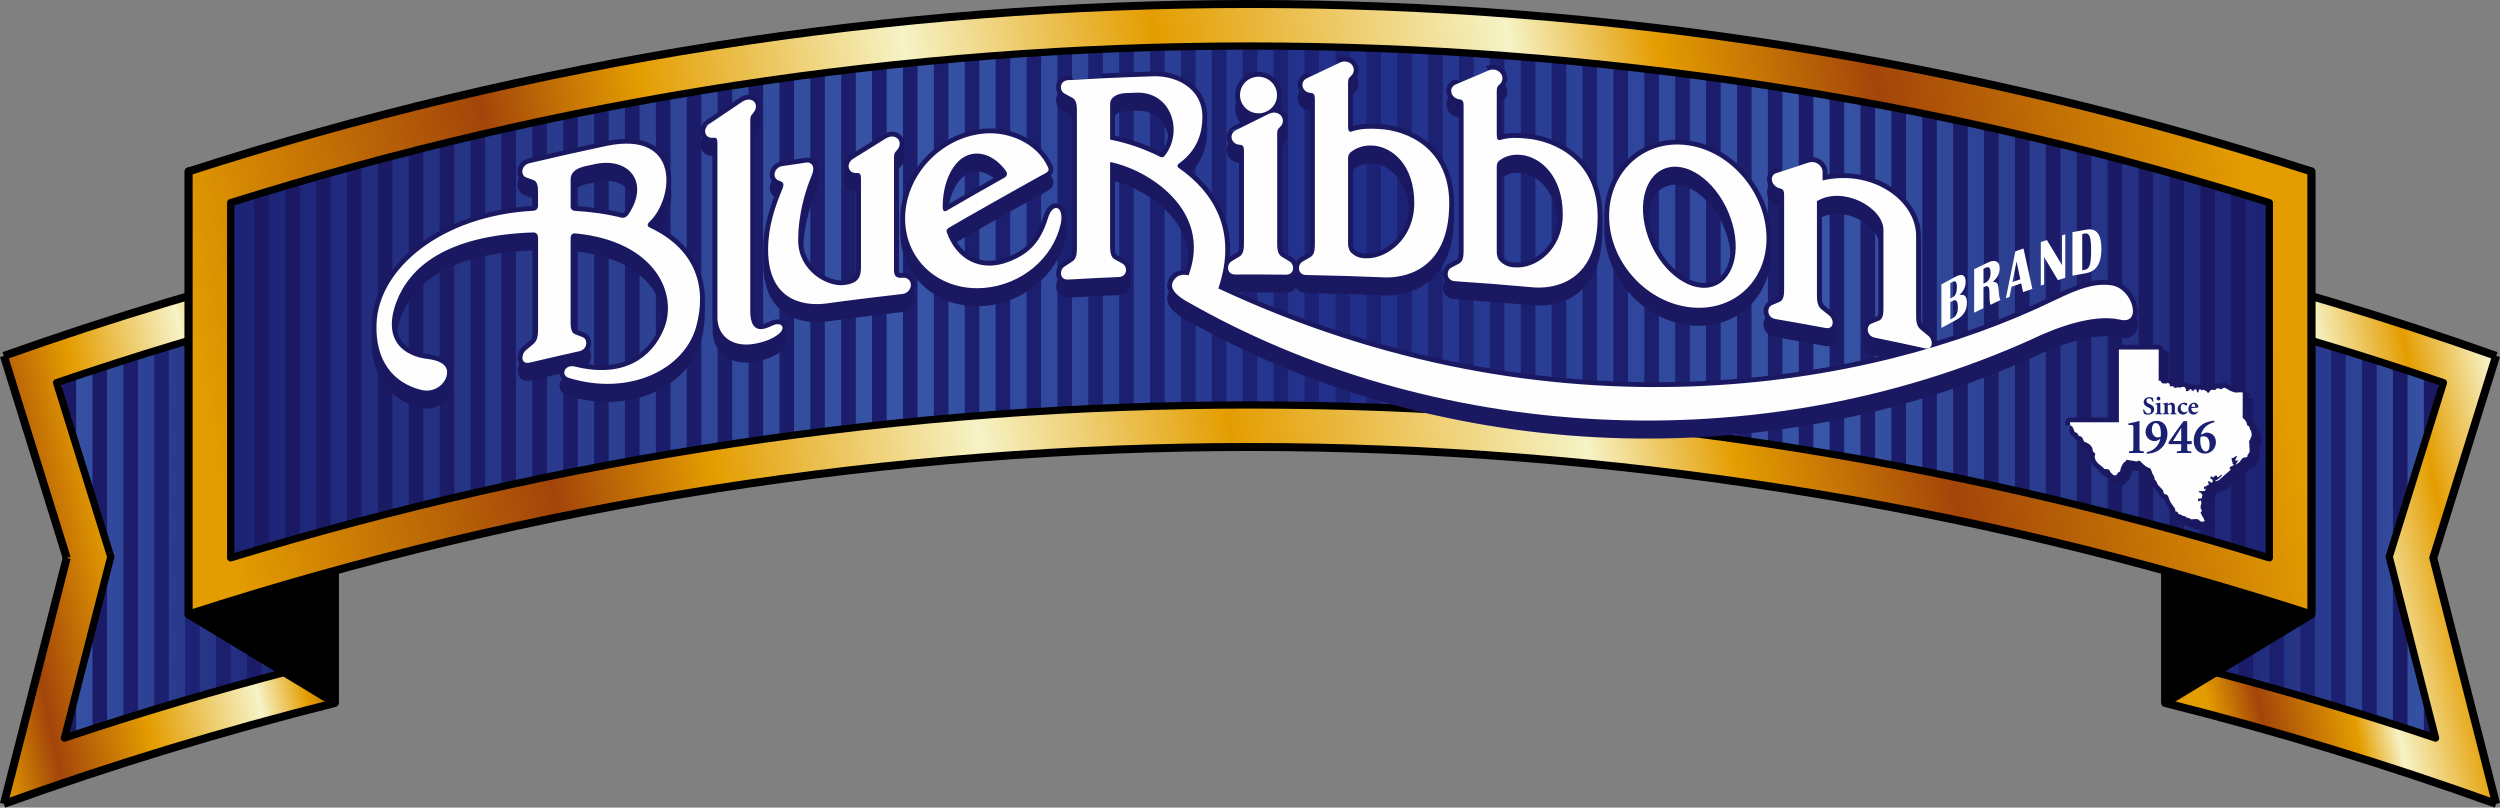 <?xml version="1.0" encoding="UTF-8"?> <svg xmlns="http://www.w3.org/2000/svg" xmlns:xlink="http://www.w3.org/1999/xlink" xmlns:xodm="http://www.corel.com/coreldraw/odm/2003" xml:space="preserve" width="197.517mm" height="63.808mm" version="1.1" style="shape-rendering:geometricPrecision; text-rendering:geometricPrecision; image-rendering:optimizeQuality; fill-rule:evenodd; clip-rule:evenodd" viewBox="0 0 197.611 63.839"><rect x="0" y="0" width="197.611" height="63.839" fill="#808080" stroke="none"/> <defs> <style type="text/css"> .str4 {stroke:#1B1862;stroke-width:0.763;stroke-miterlimit:4} .str2 {stroke:black;stroke-width:0.572;stroke-linejoin:round;stroke-miterlimit:4} .str1 {stroke:black;stroke-width:0.577;stroke-linejoin:round;stroke-miterlimit:4} .str0 {stroke:black;stroke-width:0.631;stroke-linejoin:round;stroke-miterlimit:4} .str3 {stroke:#1B1862;stroke-width:0.763;stroke-linejoin:round;stroke-miterlimit:4} .fil1 {fill:none} .fil4 {fill:black} .fil11 {fill:#1B1862} .fil13 {fill:#1B2073} .fil12 {fill:#FEFEFE} .fil10 {fill:url(#id0)} .fil2 {fill:url(#id1)} .fil0 {fill:url(#id2)} .fil6 {fill:url(#id3)} .fil7 {fill:url(#id4)} .fil9 {fill:url(#id5)} .fil3 {fill:url(#id6)} .fil5 {fill:url(#id7)} .fil8 {fill:url(#id8)} </style> <linearGradient id="id0" gradientUnits="userSpaceOnUse" x1="20.099" y1="23.59" x2="177.514" y2="23.59"> <stop offset="0" style="stop-opacity:1; stop-color:#1B1963"></stop> <stop offset="0.549" style="stop-opacity:1; stop-color:#1C2274"></stop> <stop offset="1" style="stop-opacity:1; stop-color:#1B1963"></stop> </linearGradient> <linearGradient id="id1" gradientUnits="userSpaceOnUse" x1="4.473" y1="41.478" x2="23.111" y2="41.478"> <stop offset="0" style="stop-opacity:1; stop-color:#3855A7"></stop> <stop offset="1" style="stop-opacity:1; stop-color:#1C2274"></stop> </linearGradient> <linearGradient id="id2" gradientUnits="userSpaceOnUse" x1="-3.528" y1="45.509" x2="30.295" y2="38.32"> <stop offset="0" style="stop-opacity:1; stop-color:#E49D00"></stop> <stop offset="0.141" style="stop-opacity:1; stop-color:#A3450A"></stop> <stop offset="0.361" style="stop-opacity:1; stop-color:#E49D00"></stop> <stop offset="0.62" style="stop-opacity:1; stop-color:#F6F3C6"></stop> <stop offset="0.729" style="stop-opacity:1; stop-color:#E49D00"></stop> <stop offset="0.831" style="stop-opacity:1; stop-color:#A3450A"></stop> <stop offset="1" style="stop-opacity:1; stop-color:#E49D00"></stop> </linearGradient> <linearGradient id="id3" gradientUnits="userSpaceOnUse" xlink:href="#id1" x1="193.138" y1="41.478" x2="174.5" y2="41.478"> </linearGradient> <linearGradient id="id4" gradientUnits="userSpaceOnUse" xlink:href="#id0" x1="192.744" y1="41.478" x2="174.5" y2="41.478"> </linearGradient> <linearGradient id="id5" gradientUnits="userSpaceOnUse" x1="18.234" y1="23.866" x2="179.379" y2="23.866"> <stop offset="0" style="stop-opacity:1; stop-color:#1C2274"></stop> <stop offset="0.329" style="stop-opacity:1; stop-color:#3855A7"></stop> <stop offset="0.549" style="stop-opacity:1; stop-color:#202E89"></stop> <stop offset="0.78" style="stop-opacity:1; stop-color:#3855A7"></stop> <stop offset="1" style="stop-opacity:1; stop-color:#1C2274"></stop> </linearGradient> <linearGradient id="id6" gradientUnits="userSpaceOnUse" xlink:href="#id0" x1="4.867" y1="41.478" x2="23.111" y2="41.478"> </linearGradient> <linearGradient id="id7" gradientUnits="userSpaceOnUse" x1="168.937" y1="45.164" x2="199.542" y2="38.659"> <stop offset="0" style="stop-opacity:1; stop-color:#E49D00"></stop> <stop offset="0.102" style="stop-opacity:1; stop-color:#E49D00"></stop> <stop offset="0.231" style="stop-opacity:1; stop-color:#A3450A"></stop> <stop offset="0.459" style="stop-opacity:1; stop-color:#E49D00"></stop> <stop offset="0.561" style="stop-opacity:1; stop-color:#F6F3C6"></stop> <stop offset="0.78" style="stop-opacity:1; stop-color:#E49D00"></stop> <stop offset="0.98" style="stop-opacity:1; stop-color:#F6F3C6"></stop> <stop offset="1" style="stop-opacity:1; stop-color:#F6F3C6"></stop> </linearGradient> <linearGradient id="id8" gradientUnits="userSpaceOnUse" x1="17.444" y1="39.932" x2="176.855" y2="9.582"> <stop offset="0" style="stop-opacity:1; stop-color:#E49D00"></stop> <stop offset="0.161" style="stop-opacity:1; stop-color:#A3450A"></stop> <stop offset="0.239" style="stop-opacity:1; stop-color:#E49D00"></stop> <stop offset="0.369" style="stop-opacity:1; stop-color:#F6F3C6"></stop> <stop offset="0.49" style="stop-opacity:1; stop-color:#E49D00"></stop> <stop offset="0.659" style="stop-opacity:1; stop-color:#F6F3C6"></stop> <stop offset="0.729" style="stop-opacity:1; stop-color:#E49D00"></stop> <stop offset="0.831" style="stop-opacity:1; stop-color:#A3450A"></stop> <stop offset="1" style="stop-opacity:1; stop-color:#E49D00"></stop> </linearGradient> </defs> <g id="Layer_x0020_1">  <g id="_743415952"> <path class="fil0" d="M5.274 44.101l-4.968 19.441c8.609,-3.104 17.339,-5.761 26.157,-7.973l0 -35.283c-8.816,2.17 -17.546,4.784 -26.157,7.846l4.968 15.969z"></path> <line class="fil1 str0" x1="5.274" y1="44.101" x2="0.305" y2="63.542"></line> <path class="fil1 str0" d="M0.305 63.542c8.609,-3.104 17.339,-5.761 26.157,-7.973"></path> <line class="fil1 str0" x1="26.462" y1="55.569" x2="26.462" y2="20.286"></line> <path class="fil1 str0" d="M26.462 20.286c-8.816,2.17 -17.546,4.784 -26.157,7.846"></path> <line class="fil1 str0" x1="0.305" y1="28.132" x2="5.274" y2="44.101"></line> <path class="fil2" d="M4.473 30.249c1.255,4.035 4.282,13.763 4.282,13.763 0,0 -2.195,8.587 -3.661,14.326 5.935,-1.987 11.965,-3.769 18.018,-5.348 0,-3.846 0,-22.262 0,-28.372 -6.277,1.652 -12.514,3.538 -18.638,5.632z"></path> <path class="fil3" d="M17.075 54.644c0.385,-0.11 0.768,-0.224 1.153,-0.332l0 -28.36c-0.385,0.109 -0.769,0.221 -1.153,0.332l0 28.36zm4.883 -29.718l0 0 0 28.373c0.385,-0.102 0.769,-0.21 1.154,-0.31l0 -28.372c-0.385,0.101 -0.769,0.206 -1.154,0.309zm-9.766 31.155l0 0c0.385,-0.117 0.768,-0.238 1.154,-0.353l0 -28.341c-0.385,0.117 -0.769,0.235 -1.154,0.354l0 28.34zm7.325 -2.123l0 0c0.384,-0.106 0.769,-0.207 1.154,-0.311l0 -28.375c-0.385,0.105 -0.769,0.213 -1.154,0.321l0 28.365zm-4.883 1.387l0 0c0.384,-0.113 0.769,-0.22 1.153,-0.332l0 -28.356c-0.385,0.113 -0.769,0.228 -1.153,0.343l0 28.345zm-7.325 -15.984l0 0c0.475,1.528 0.891,2.865 1.153,3.708l0 -14.147c-0.385,0.125 -0.769,0.25 -1.153,0.377l0 10.062zm-1.288 18.675l0 0 0 -3.326c-0.322,1.261 -0.639,2.499 -0.927,3.627 0.308,-0.103 0.618,-0.199 0.927,-0.301zm-1.153 -26.52l0 0c0.338,1.085 0.739,2.375 1.153,3.707l0 -5.495c-0.385,0.129 -0.769,0.258 -1.153,0.389l0 1.4zm2.441 26.102l0 0c0.385,-0.125 0.768,-0.252 1.153,-0.376l0 -12.083c-0.262,1.024 -0.676,2.647 -1.153,4.514l0 7.945zm2.442 -0.79l0 0c0.383,-0.121 0.769,-0.234 1.153,-0.352l0 -28.334c-0.385,0.121 -0.769,0.243 -1.153,0.366l0 28.32z"></path> <path class="fil1 str1" d="M4.473 30.249c1.255,4.035 4.282,13.763 4.282,13.763 0,0 -2.195,8.587 -3.661,14.326 5.935,-1.987 11.965,-3.769 18.018,-5.348 0,-3.846 0,-22.262 0,-28.372 -6.277,1.652 -12.514,3.538 -18.638,5.632z"></path> <polygon class="fil4" points="26.462,20.286 26.462,55.569 14.912,48.568 14.912,13.552 "></polygon> <polygon class="fil1 str0" points="26.462,20.286 26.462,55.569 14.912,48.568 14.912,13.552 "></polygon> <path class="fil5" d="M197.306 28.132c-8.61,-3.061 -17.341,-5.676 -26.156,-7.846l0 35.283c8.817,2.211 17.548,4.869 26.156,7.973l-4.969 -19.441 4.969 -15.969z"></path> <path class="fil1 str0" d="M197.306 28.132c-8.61,-3.061 -17.341,-5.676 -26.156,-7.846"></path> <line class="fil1 str0" x1="171.15" y1="20.286" x2="171.15" y2="55.569"></line> <path class="fil1 str0" d="M171.15 55.569c8.817,2.211 17.548,4.869 26.156,7.973"></path> <polyline class="fil1 str0" points="197.306,63.542 192.337,44.101 197.306,28.132 "></polyline> <path class="fil6" d="M193.138 30.249c-1.255,4.035 -4.282,13.763 -4.282,13.763 0,0 2.195,8.587 3.661,14.326 -5.934,-1.987 -11.965,-3.769 -18.018,-5.348 0,-3.846 0,-22.262 0,-28.372 6.277,1.652 12.515,3.538 18.638,5.632z"></path> <path class="fil7" d="M180.536 26.285c-0.384,-0.111 -0.768,-0.223 -1.153,-0.332l0 28.36c0.385,0.107 0.769,0.222 1.153,0.332l0 -28.36zm-6.036 -1.667l0 0 0 28.372c0.385,0.1 0.768,0.208 1.154,0.31l0 -28.373c-0.385,-0.103 -0.769,-0.208 -1.154,-0.309zm10.92 3.124l0 0c-0.384,-0.119 -0.768,-0.237 -1.154,-0.354l0 28.341c0.385,0.115 0.769,0.236 1.154,0.353l0 -28.34zm-7.325 -2.148l0 0c-0.384,-0.107 -0.768,-0.215 -1.153,-0.321l0 28.375c0.384,0.103 0.769,0.205 1.153,0.311l0 -28.365zm4.883 1.407l0 0c-0.385,-0.115 -0.769,-0.23 -1.154,-0.343l0 28.356c0.385,0.111 0.77,0.219 1.154,0.332l0 -28.345zm7.325 2.299l0 0c-0.384,-0.127 -0.769,-0.252 -1.154,-0.377l0 14.147c0.262,-0.843 0.678,-2.18 1.154,-3.708l0 -10.062zm2.214 29.039l0 0c-0.288,-1.128 -0.604,-2.366 -0.926,-3.627l0 3.326c0.308,0.102 0.619,0.198 0.926,0.301zm0.227 -28.222l0 0c-0.384,-0.13 -0.768,-0.26 -1.153,-0.389l0 5.495c0.414,-1.332 0.815,-2.622 1.153,-3.707l0 -1.4zm-2.441 19.557l0 0c-0.477,-1.867 -0.892,-3.49 -1.154,-4.514l0 12.083c0.386,0.124 0.769,0.251 1.154,0.376l0 -7.945zm-2.442 -21.166l0 0c-0.384,-0.123 -0.768,-0.245 -1.153,-0.366l0 28.334c0.384,0.118 0.769,0.231 1.153,0.352l0 -28.32z"></path> <path class="fil1 str1" d="M193.138 30.249c-1.255,4.035 -4.282,13.763 -4.282,13.763 0,0 2.195,8.587 3.661,14.326 -5.934,-1.987 -11.965,-3.769 -18.018,-5.348 0,-3.846 0,-22.262 0,-28.372 6.277,1.652 12.515,3.538 18.638,5.632z"></path> <polygon class="fil4" points="171.15,20.286 171.15,55.569 182.7,48.568 182.7,13.552 "></polygon> <polygon class="fil1 str0" points="171.15,20.286 171.15,55.569 182.7,48.568 182.7,13.552 "></polygon> <path class="fil8" d="M182.701 48.568c-54.537,-17.648 -113.251,-17.648 -167.789,0 0,-12.297 0,-22.718 0,-35.016 54.538,-17.649 113.252,-17.649 167.789,0 0,12.298 0,22.718 0,35.016z"></path> <path class="fil1 str0" d="M182.701 48.568c-54.537,-17.648 -113.251,-17.648 -167.789,0 0,-12.297 0,-22.718 0,-35.016 54.538,-17.649 113.252,-17.649 167.789,0 0,12.298 0,22.718 0,35.016"></path> <path class="fil9" d="M18.234 16.018c0,3.838 0,21.481 0,28.076 26.138,-7.987 53.213,-12.084 80.573,-12.084 27.36,0 54.434,4.096 80.572,12.084 0,-6.595 0,-24.238 0,-28.076 -26.106,-8.193 -53.195,-12.381 -80.572,-12.381 -27.378,0 -54.466,4.188 -80.573,12.381z"></path> <path class="fil10" d="M125.087 33.28c0.385,0.037 0.769,0.08 1.154,0.119l0 -28.341c-0.385,-0.04 -0.769,-0.084 -1.154,-0.122l0 28.345zm2.442 0.252l0 0c0.384,0.041 0.77,0.076 1.154,0.118l0 -28.336c-0.384,-0.043 -0.77,-0.08 -1.154,-0.122l0 28.339zm-7.324 -0.677l0 0c0.385,0.03 0.769,0.066 1.154,0.097l0 -28.351c-0.385,-0.033 -0.769,-0.069 -1.154,-0.099l0 28.354zm-2.442 -0.178l0 0c0.385,0.027 0.77,0.048 1.154,0.077l0 -28.356c-0.384,-0.03 -0.769,-0.051 -1.154,-0.077l0 28.357zm19.533 2.063l0 0c0.385,0.054 0.769,0.107 1.154,0.162l0 -28.308c-0.385,-0.057 -0.769,-0.111 -1.154,-0.166l0 28.311zm-4.883 -0.649l0 0c0.385,0.048 0.77,0.092 1.154,0.142l0 -28.323c-0.384,-0.05 -0.769,-0.094 -1.154,-0.144l0 28.326zm-34.181 -30.447l0 0 0 28.372c0.192,0 0.384,-0.005 0.577,-0.005 0.193,0 0.384,0.005 0.577,0.005l0 -28.372c-0.193,-0 -0.384,-0.006 -0.577,-0.006 -0.193,0 -0.385,0.005 -0.577,0.006zm36.624 30.753l0 0c0.384,0.051 0.769,0.11 1.153,0.162l0 -28.316c-0.384,-0.054 -0.768,-0.114 -1.153,-0.166l0 28.32zm-29.299 -2.292l0 0c0.385,0.01 0.769,0.022 1.154,0.032l0 -28.369c-0.385,-0.011 -0.769,-0.023 -1.154,-0.033l0 28.37zm-2.442 -0.053l0 0c0.385,0.007 0.77,0.01 1.153,0.018l0 -28.371c-0.384,-0.008 -0.769,-0.012 -1.153,-0.017l0 28.371zm-2.442 -0.022l0 0c0.385,0.002 0.769,0.006 1.153,0.011l0 -28.371c-0.384,-0.004 -0.768,-0.008 -1.153,-0.011l0 28.372zm9.767 0.239l0 0c0.385,0.016 0.769,0.036 1.153,0.054l0 -28.366c-0.385,-0.018 -0.769,-0.038 -1.153,-0.055l0 28.367zm2.442 0.114l0 0c0.384,0.02 0.769,0.033 1.154,0.054l0 -28.363c-0.385,-0.022 -0.77,-0.035 -1.154,-0.055l0 28.364zm-4.883 -0.208l0 0c0.384,0.013 0.769,0.019 1.154,0.034l0 -28.368c-0.384,-0.015 -0.769,-0.022 -1.154,-0.035l0 28.369zm7.325 0.345l0 0c0.385,0.023 0.769,0.05 1.154,0.076l0 -28.36c-0.385,-0.025 -0.769,-0.054 -1.154,-0.077l0 28.361zm14.65 1.276l0 0c0.385,0.044 0.768,0.095 1.154,0.141l0 -28.33c-0.385,-0.046 -0.769,-0.099 -1.154,-0.144l0 28.333zm31.74 5.541l0 0c0.385,0.091 0.77,0.18 1.154,0.273l0 -28.193c-0.384,-0.094 -0.77,-0.187 -1.154,-0.28l0 28.201zm4.883 1.195l0 0c0.385,0.098 0.77,0.196 1.154,0.295l0 -28.163c-0.384,-0.102 -0.769,-0.203 -1.154,-0.303l0 28.171zm-2.441 -0.617l0 0c0.385,0.094 0.768,0.191 1.154,0.287l0 -28.178c-0.385,-0.099 -0.769,-0.198 -1.154,-0.295l0 28.187zm4.883 1.242l0 0c0.385,0.102 0.77,0.205 1.153,0.308l0 -28.146c-0.383,-0.106 -0.768,-0.213 -1.153,-0.316l0 28.153zm2.442 0.664l0 0c0.385,0.105 0.769,0.211 1.154,0.318l0 -28.129c-0.385,-0.11 -0.769,-0.218 -1.154,-0.326l0 28.137zm4.883 -26.716l0 0 0 28.101c0.384,0.113 0.769,0.227 1.153,0.341l0 -28.091c-0.384,-0.118 -0.769,-0.234 -1.153,-0.351zm-2.442 27.39l0 0c0.385,0.11 0.769,0.22 1.154,0.33l0 -28.11c-0.384,-0.114 -0.768,-0.227 -1.154,-0.339l0 28.119zm-29.299 -6.624l0 0c0.385,0.066 0.769,0.139 1.153,0.206l0 -28.281c-0.385,-0.069 -0.768,-0.144 -1.153,-0.211l0 28.285zm-4.883 -0.781l0 0c0.385,0.057 0.769,0.124 1.153,0.184l0 -28.299c-0.384,-0.061 -0.768,-0.13 -1.153,-0.189l0 28.303zm19.532 3.676l0 0c0.385,0.086 0.769,0.177 1.153,0.267l0 -28.209c-0.384,-0.091 -0.768,-0.183 -1.153,-0.272l0 28.214zm-12.208 -2.458l0 0c0.385,0.069 0.769,0.136 1.154,0.206l0 -28.27c-0.385,-0.071 -0.769,-0.141 -1.154,-0.212l0 28.275zm-4.883 -0.828l0 0c0.384,0.062 0.769,0.121 1.153,0.184l0 -28.289c-0.384,-0.065 -0.769,-0.126 -1.153,-0.189l0 28.294zm14.649 2.756l0 0c0.385,0.083 0.769,0.165 1.154,0.25l0 -28.221c-0.384,-0.088 -0.768,-0.172 -1.154,-0.257l0 28.228zm-2.442 -0.526l0 0c0.385,0.079 0.768,0.165 1.154,0.246l0 -28.235c-0.385,-0.083 -0.769,-0.17 -1.154,-0.252l0 28.241zm-4.884 -0.966l0 0c0.386,0.072 0.769,0.152 1.154,0.227l0 -28.259c-0.385,-0.076 -0.768,-0.157 -1.154,-0.231l0 28.264zm2.443 0.482l0 0c0.384,0.075 0.769,0.151 1.153,0.228l0 -28.247c-0.384,-0.08 -0.769,-0.157 -1.153,-0.234l0 28.253zm-29.299 -4.163l0 0c0.384,0.034 0.769,0.062 1.153,0.098l0 -28.348c-0.384,-0.036 -0.769,-0.065 -1.153,-0.099l0 28.349zm-26.858 -1.022l0 0c0.385,-0.005 0.769,-0.008 1.153,-0.011l0 -28.372c-0.384,0.003 -0.768,0.007 -1.153,0.011l0 28.371zm-51.273 5.413l0 0c0.384,-0.077 0.769,-0.153 1.154,-0.228l0 -28.253c-0.385,0.077 -0.769,0.155 -1.154,0.234l0 28.247zm-2.442 0.501l0 0c0.385,-0.081 0.768,-0.167 1.153,-0.246l0 -28.241c-0.385,0.082 -0.769,0.169 -1.153,0.252l0 28.235zm12.208 -2.292l0 0c0.384,-0.063 0.769,-0.122 1.153,-0.184l0 -28.294c-0.384,0.063 -0.769,0.124 -1.153,0.189l0 28.289zm-14.649 2.822l0 0c0.384,-0.084 0.769,-0.167 1.154,-0.25l0 -28.228c-0.385,0.085 -0.769,0.17 -1.154,0.257l0 28.221zm12.208 -2.409l0 0c0.385,-0.067 0.768,-0.141 1.153,-0.206l0 -28.285c-0.385,0.067 -0.769,0.143 -1.153,0.211l0 28.281zm-2.442 0.436l0 0c0.384,-0.07 0.769,-0.138 1.153,-0.206l0 -28.275c-0.385,0.071 -0.769,0.14 -1.153,0.212l0 28.27zm-2.442 0.457l0 0c0.385,-0.075 0.768,-0.155 1.154,-0.227l0 -28.264c-0.386,0.075 -0.769,0.156 -1.154,0.231l0 28.26zm-26.857 6.575l0 0c0.384,-0.114 0.769,-0.228 1.154,-0.341l0 -28.101c-0.385,0.117 -0.769,0.233 -1.154,0.351l0 28.091zm4.883 -1.407l0 0c0.384,-0.107 0.769,-0.213 1.153,-0.318l0 -28.137c-0.385,0.108 -0.769,0.216 -1.153,0.326l0 28.129zm12.208 -3.107l0 0c0.385,-0.089 0.768,-0.18 1.154,-0.267l0 -28.214c-0.385,0.089 -0.769,0.182 -1.154,0.272l0 28.209zm-14.649 3.792l0 0c0.384,-0.11 0.769,-0.22 1.154,-0.33l0 -28.119c-0.385,0.112 -0.769,0.225 -1.154,0.339l0 28.11zm12.208 -3.215l0 0c0.384,-0.092 0.768,-0.181 1.153,-0.273l0 -28.201c-0.385,0.093 -0.769,0.186 -1.153,0.28l0 28.193zm-7.325 1.856l0 0c0.385,-0.104 0.769,-0.206 1.153,-0.308l0 -28.153c-0.384,0.103 -0.769,0.21 -1.153,0.316l0 28.146zm4.883 -1.264l0 0c0.385,-0.096 0.769,-0.193 1.153,-0.287l0 -28.187c-0.384,0.097 -0.769,0.196 -1.153,0.295l0 28.178zm-2.442 0.625l0 0c0.384,-0.099 0.769,-0.198 1.153,-0.295l0 -28.171c-0.385,0.101 -0.769,0.202 -1.153,0.303l0 28.163zm26.858 -5.553l0 0c0.384,-0.06 0.769,-0.126 1.154,-0.184l0 -28.303c-0.385,0.059 -0.77,0.127 -1.154,0.189l0 28.299zm2.442 -0.37l0 0c0.384,-0.056 0.769,-0.108 1.153,-0.162l0 -28.312c-0.384,0.056 -0.77,0.109 -1.153,0.166l0 28.308zm24.416 -2.467l0 0c0.384,-0.022 0.769,-0.034 1.154,-0.054l0 -28.364c-0.384,0.02 -0.769,0.033 -1.154,0.055l0 28.363zm-4.883 0.318l0 0c0.384,-0.029 0.77,-0.05 1.153,-0.077l0 -28.357c-0.384,0.027 -0.769,0.048 -1.153,0.077l0 28.356zm2.442 -0.16l0 0c0.385,-0.026 0.769,-0.053 1.153,-0.076l0 -28.361c-0.384,0.023 -0.769,0.052 -1.153,0.077l0 28.36zm12.208 -0.525l0 0c0.384,-0.008 0.769,-0.011 1.154,-0.018l0 -28.371c-0.385,0.006 -0.769,0.009 -1.154,0.017l0 28.371zm-4.884 0.139l0 0c0.384,-0.015 0.769,-0.021 1.154,-0.034l0 -28.369c-0.384,0.013 -0.769,0.02 -1.154,0.035l0 28.368zm2.441 -0.071l0 0c0.385,-0.01 0.769,-0.022 1.153,-0.032l0 -28.37c-0.384,0.01 -0.768,0.022 -1.153,0.033l0 28.369zm-4.883 0.185l0 0c0.385,-0.018 0.769,-0.038 1.154,-0.054l0 -28.367c-0.385,0.017 -0.769,0.037 -1.154,0.055l0 28.366zm-17.092 1.33l0 0c0.384,-0.042 0.77,-0.077 1.154,-0.118l0 -28.339c-0.384,0.041 -0.77,0.079 -1.154,0.122l0 28.335zm-2.441 0.284l0 0c0.384,-0.045 0.768,-0.097 1.154,-0.141l0 -28.333c-0.386,0.045 -0.77,0.097 -1.154,0.143l0 28.33zm-2.442 0.298l0 0c0.384,-0.049 0.769,-0.093 1.153,-0.142l0 -28.326c-0.384,0.05 -0.769,0.094 -1.153,0.144l0 28.323zm7.325 -0.834l0 0c0.385,-0.039 0.769,-0.081 1.153,-0.119l0 -28.345c-0.385,0.038 -0.769,0.083 -1.153,0.122l0 28.341zm2.442 -0.241l0 0c0.384,-0.036 0.769,-0.064 1.154,-0.098l0 -28.349c-0.384,0.034 -0.77,0.063 -1.154,0.099l0 28.348zm2.442 -0.206l0 0c0.385,-0.031 0.769,-0.067 1.153,-0.097l0 -28.354c-0.385,0.031 -0.769,0.066 -1.153,0.099l0 28.351zm-14.649 1.606l0 0c0.384,-0.052 0.768,-0.111 1.154,-0.162l0 -28.32c-0.385,0.053 -0.769,0.113 -1.154,0.166l0 28.316z"></path> <path class="fil1 str2" d="M18.234 16.018c0,3.838 0,21.481 0,28.076 26.138,-7.987 53.213,-12.084 80.573,-12.084 27.36,0 54.434,4.096 80.572,12.084 0,-6.595 0,-24.238 0,-28.076 -26.106,-8.193 -53.195,-12.381 -80.572,-12.381 -27.378,0 -54.466,4.188 -80.573,12.381z"></path> <path class="fil11" d="M167.907 28.052l0.003 5.748 -3.863 -0.001 -0.002 0.243c0.336,0.082 0.256,0.505 0.441,0.567 0.225,0.015 0.154,0.275 0.335,0.291 0.271,0.042 0.234,0.345 0.36,0.44 0.139,0.051 0.54,0.203 0.637,0.542l0.025 0.147c-0.004,0.152 0.3,0.22 0.162,0.395 -0.079,0.589 0.676,0.883 0.701,1.016 0.07,0.144 0.401,-0.043 0.495,0.219 0.026,0.163 0.096,0.085 0.099,0.143 0.004,0.06 0.339,0.352 0.471,0.088 0.132,-0.264 0.234,-0.09 0.25,-0.302 0.015,-0.211 0.229,-0.586 0.316,-0.637 0.162,-0.026 0.091,-0.201 0.227,-0.18 0.091,0.024 0.577,0.095 0.577,0.095 0.292,0.115 0.289,-0.139 0.466,0.028 0.745,0.788 0.726,0.309 0.893,0.792 0.048,0.252 0.255,0.418 0.222,0.585 -0.009,0.091 0.175,0.153 0.203,0.346 0.03,0.192 0.467,0.448 0.497,0.655 0.058,0.401 0.258,0.057 0.404,0.437 0.046,0.222 0.234,0.553 0.381,0.723 0.146,0.17 0.15,0.229 0.159,0.364 0.01,0.133 0.15,-0.012 0.207,0.165 0.058,0.176 0.246,0.103 0.314,0.189 0.064,0.084 0.272,0.047 0.323,0.128 0.101,0.157 0.273,0.025 0.327,0.157 0.081,0.114 0.562,-0.084 0.71,0.1 0.118,0.201 0.519,0.145 0.418,-0.014 -0.076,-0.025 -0.048,-0.282 -0.182,-0.272 0.02,-0.121 -0.087,-0.174 -0.127,-0.321 0.117,-0.039 0.134,-0.22 0.041,-0.273 -0.094,-0.053 0.041,-0.273 -0.052,-0.297 0.149,-0.01 0.056,-0.514 -0.025,-0.358 0,0 -0.257,0.168 -0.13,-0.156 0.115,-0.069 0.335,0.082 0.285,-0.216 0.108,-0.157 -0.069,-0.115 -0.063,-0.249 -0.104,0.006 -0.338,-0.127 -0.1,-0.143 0.238,-0.017 0.485,0.085 0.436,-0.196 -0.004,-0.075 -0.136,0.19 -0.122,-0.051 0.013,-0.241 0.223,0 0.238,-0.226 0.077,0.038 0.182,0.032 0.124,-0.159 -0.058,-0.191 -0.111,-0.097 0.006,-0.136 0.118,-0.037 0.255,0.223 0.305,0.07 0.05,-0.153 0.028,-0.257 -0.122,-0.246 -0.06,0.004 0.015,-0.436 0.046,-0.199 0.049,0.071 0.292,0.1 0.208,-0.045 0.161,-0.056 0.241,0.013 0.219,-0.074 -0.022,-0.089 -0.009,0.3 0.145,0.14 0.153,-0.162 0.313,-0.232 0.247,-0.108 -0.065,0.124 -0.393,0.387 -0.495,0.409 -0.104,0.022 0.085,0.158 0.465,-0.212 0.379,-0.371 0.926,-0.74 0.674,-0.708 -0.059,0.004 -0.042,-0.176 0.164,-0.236 0.205,-0.059 0.122,-0.189 0.033,-0.166 0.064,-0.154 -0.112,-0.262 -0.05,-0.46 0.181,0.032 0.443,-0.317 0.397,-0.102 -0.049,0.153 -0.26,0.347 -0.01,0.299 0.252,-0.046 0.118,-0.037 0.038,0.118 -0.079,0.156 -0.259,0.301 0.023,0.118 0.401,-0.259 0.214,-0.39 0.566,-0.489 0.093,0.024 0.231,-0.05 0.231,-0.05 -0.044,0.004 0.002,-0.165 0.057,-0.214 0.057,-0.05 0.12,-0.19 0.111,-0.294 0,0 -0.043,-0.552 -0.045,-0.747 0.07,-0.065 0.111,-0.114 0.103,-0.217 0.169,-0.135 0.092,-0.533 0.007,-0.648 -0.094,-0.051 -0.018,-0.207 -0.161,-0.316 -0.227,-0.026 0.023,-0.272 -0.459,-0.637l0.004 -1.991c-0.142,-0.079 -0.494,0.027 -0.632,-0.021 -0.658,-0.173 -0.761,-0.527 -0.968,-0.3 -0.094,0.143 -0.325,-0.11 -0.48,0.006 -0.086,0.248 -0.412,-0.087 -0.55,0.254 -0.024,0.092 -0.204,0.091 -0.197,-0.03 -0.186,-0.074 -0.193,-0.164 -0.341,-0.137 -0.107,0.172 -0.183,-0.227 -0.31,0.068 -0.028,0.228 -0.108,0.16 -0.162,0.043 0.02,-0.136 0.004,-0.15 -0.19,-0.135 -0.019,0.136 -0.068,0.094 -0.142,0.1 -0.074,0.006 -0.128,-0.275 -0.244,-0.056 -0.112,0.114 -0.363,0.165 -0.246,-0.055 -0.142,-0.11 -0.032,-0.238 -0.343,-0.183 -0.203,0.106 -0.363,-0.032 -0.418,0.047 -0.201,0.091 -0.234,-0.132 -0.368,-0.121 -0.322,0.099 -0.056,-0.132 -0.258,-0.221 -0.235,-0.131 -0.065,0.11 -0.283,0.007 -0.478,0.037 -0.169,-0.228 -0.512,-0.217l0.004 -2.46 -3.143 0.002z"></path> <polyline class="fil1 str3" points="167.907,28.052 167.91,33.799 164.047,33.798 164.045,34.041 "></polyline> <path class="fil1 str3" d="M164.045 34.041c0.336,0.082 0.256,0.505 0.441,0.567 0.225,0.015 0.154,0.275 0.335,0.291 0.271,0.042 0.234,0.345 0.36,0.44 0.139,0.051 0.54,0.203 0.637,0.542"></path> <line class="fil1 str3" x1="165.819" y1="35.881" x2="165.844" y2="36.028"></line> <path class="fil1 str3" d="M165.844 36.028c-0.004,0.152 0.3,0.22 0.162,0.395 -0.079,0.589 0.676,0.883 0.701,1.016 0.07,0.144 0.401,-0.043 0.495,0.219 0.026,0.163 0.096,0.085 0.099,0.143 0.004,0.06 0.339,0.352 0.471,0.088 0.132,-0.264 0.234,-0.09 0.25,-0.302 0.015,-0.211 0.229,-0.586 0.316,-0.637 0.162,-0.026 0.091,-0.201 0.227,-0.18 0.091,0.024 0.577,0.095 0.577,0.095 0.292,0.115 0.289,-0.139 0.466,0.028 0.745,0.788 0.726,0.309 0.893,0.792 0.048,0.252 0.255,0.418 0.222,0.585 -0.009,0.091 0.175,0.153 0.203,0.346 0.03,0.192 0.467,0.448 0.497,0.655 0.058,0.401 0.258,0.057 0.404,0.437 0.046,0.222 0.234,0.553 0.381,0.723 0.146,0.17 0.15,0.229 0.159,0.364 0.01,0.133 0.15,-0.012 0.207,0.165 0.058,0.176 0.246,0.103 0.314,0.189 0.064,0.084 0.272,0.047 0.323,0.128 0.101,0.157 0.273,0.025 0.327,0.157 0.081,0.114 0.562,-0.084 0.71,0.1 0.118,0.201 0.519,0.145 0.418,-0.014 -0.076,-0.025 -0.048,-0.282 -0.182,-0.272 0.02,-0.121 -0.087,-0.174 -0.127,-0.321 0.117,-0.039 0.134,-0.22 0.041,-0.273 -0.094,-0.053 0.041,-0.273 -0.052,-0.297 0.149,-0.01 0.056,-0.514 -0.025,-0.358 0,0 -0.257,0.168 -0.13,-0.156 0.115,-0.069 0.335,0.082 0.285,-0.216 0.108,-0.157 -0.069,-0.115 -0.063,-0.249 -0.104,0.006 -0.338,-0.127 -0.1,-0.143 0.238,-0.017 0.485,0.085 0.436,-0.196 -0.004,-0.075 -0.136,0.19 -0.122,-0.051 0.013,-0.241 0.223,0 0.238,-0.226 0.077,0.038 0.182,0.032 0.124,-0.159 -0.058,-0.191 -0.111,-0.097 0.006,-0.136 0.118,-0.037 0.255,0.223 0.305,0.07 0.05,-0.153 0.028,-0.257 -0.122,-0.246 -0.06,0.004 0.015,-0.436 0.046,-0.199 0.049,0.071 0.292,0.1 0.208,-0.045 0.161,-0.056 0.241,0.013 0.219,-0.074 -0.022,-0.089 -0.009,0.3 0.145,0.14 0.153,-0.162 0.313,-0.232 0.247,-0.108 -0.065,0.124 -0.393,0.387 -0.495,0.409 -0.104,0.022 0.085,0.158 0.465,-0.212 0.379,-0.371 0.926,-0.74 0.674,-0.708 -0.059,0.004 -0.042,-0.176 0.164,-0.236 0.205,-0.059 0.122,-0.189 0.033,-0.166 0.064,-0.154 -0.112,-0.262 -0.05,-0.46 0.181,0.032 0.443,-0.317 0.397,-0.102 -0.049,0.153 -0.26,0.347 -0.01,0.299 0.252,-0.046 0.118,-0.037 0.038,0.118 -0.079,0.156 -0.259,0.301 0.023,0.118 0.401,-0.259 0.214,-0.39 0.566,-0.489 0.093,0.024 0.231,-0.05 0.231,-0.05 -0.044,0.004 0.002,-0.165 0.057,-0.214 0.057,-0.05 0.12,-0.19 0.111,-0.294 0,0 -0.043,-0.552 -0.045,-0.747 0.07,-0.065 0.111,-0.114 0.103,-0.217 0.169,-0.135 0.092,-0.533 0.007,-0.648 -0.094,-0.051 -0.018,-0.207 -0.161,-0.316 -0.227,-0.026 0.023,-0.272 -0.459,-0.637"></path> <line class="fil1 str3" x1="177.689" y1="33.452" x2="177.693" y2="31.461"></line> <path class="fil1 str3" d="M177.693 31.461c-0.142,-0.079 -0.494,0.027 -0.632,-0.021 -0.658,-0.173 -0.761,-0.527 -0.968,-0.3 -0.094,0.143 -0.325,-0.11 -0.48,0.006 -0.086,0.248 -0.412,-0.087 -0.55,0.254 -0.024,0.092 -0.204,0.091 -0.197,-0.03 -0.186,-0.074 -0.193,-0.164 -0.341,-0.137 -0.107,0.172 -0.183,-0.227 -0.31,0.068 -0.028,0.228 -0.108,0.16 -0.162,0.043 0.02,-0.136 0.004,-0.15 -0.19,-0.135 -0.019,0.136 -0.068,0.094 -0.142,0.1 -0.074,0.006 -0.128,-0.275 -0.244,-0.056 -0.112,0.114 -0.363,0.165 -0.246,-0.055 -0.142,-0.11 -0.032,-0.238 -0.343,-0.183 -0.203,0.106 -0.363,-0.032 -0.418,0.047 -0.201,0.091 -0.234,-0.132 -0.368,-0.121 -0.322,0.099 -0.056,-0.132 -0.258,-0.221 -0.235,-0.131 -0.065,0.11 -0.283,0.007 -0.478,0.037 -0.169,-0.228 -0.512,-0.217"></path> <polyline class="fil1 str3" points="171.047,30.51 171.051,28.05 167.907,28.052 "></polyline> <path class="fil11" d="M167.487 27.631l0.002 5.748 -3.862 -0.001 -0.002 0.243c0.336,0.081 0.256,0.505 0.441,0.567 0.225,0.015 0.154,0.275 0.335,0.291 0.272,0.042 0.234,0.344 0.36,0.44 0.139,0.05 0.539,0.203 0.638,0.542l0.025 0.147c-0.004,0.151 0.299,0.219 0.162,0.395 -0.079,0.589 0.676,0.883 0.701,1.016 0.07,0.145 0.4,-0.043 0.495,0.219 0.026,0.163 0.096,0.085 0.099,0.143 0.004,0.06 0.339,0.352 0.471,0.088 0.132,-0.265 0.234,-0.09 0.25,-0.302 0.015,-0.211 0.229,-0.585 0.316,-0.637 0.162,-0.026 0.091,-0.201 0.226,-0.181 0.091,0.024 0.577,0.094 0.577,0.094 0.292,0.116 0.289,-0.139 0.466,0.028 0.745,0.788 0.726,0.309 0.894,0.792 0.049,0.252 0.255,0.418 0.222,0.585 -0.009,0.092 0.175,0.153 0.203,0.346 0.029,0.192 0.467,0.448 0.496,0.655 0.058,0.401 0.259,0.057 0.405,0.437 0.045,0.222 0.234,0.553 0.38,0.723 0.146,0.17 0.15,0.229 0.16,0.364 0.01,0.133 0.149,-0.011 0.207,0.165 0.058,0.176 0.246,0.103 0.314,0.189 0.064,0.084 0.271,0.047 0.323,0.128 0.101,0.157 0.273,0.025 0.327,0.157 0.082,0.114 0.563,-0.085 0.71,0.1 0.119,0.201 0.519,0.144 0.419,-0.014 -0.076,-0.025 -0.049,-0.282 -0.183,-0.272 0.02,-0.121 -0.087,-0.173 -0.127,-0.32 0.117,-0.039 0.134,-0.22 0.041,-0.273 -0.093,-0.053 0.041,-0.273 -0.051,-0.297 0.149,-0.01 0.056,-0.513 -0.025,-0.358 0,0 -0.257,0.168 -0.13,-0.156 0.115,-0.069 0.335,0.082 0.285,-0.216 0.108,-0.157 -0.069,-0.115 -0.063,-0.249 -0.104,0.006 -0.338,-0.127 -0.099,-0.143 0.238,-0.017 0.485,0.085 0.435,-0.196 -0.004,-0.075 -0.136,0.19 -0.123,-0.051 0.013,-0.241 0.224,0 0.239,-0.227 0.077,0.039 0.182,0.032 0.124,-0.159 -0.059,-0.191 -0.112,-0.097 0.006,-0.136 0.117,-0.038 0.254,0.223 0.304,0.07 0.05,-0.153 0.027,-0.257 -0.122,-0.246 -0.06,0.004 0.015,-0.436 0.045,-0.199 0.05,0.07 0.292,0.1 0.208,-0.045 0.161,-0.056 0.241,0.013 0.219,-0.075 -0.022,-0.089 -0.009,0.3 0.145,0.141 0.154,-0.162 0.313,-0.233 0.247,-0.109 -0.066,0.125 -0.394,0.387 -0.496,0.41 -0.104,0.022 0.085,0.158 0.465,-0.212 0.379,-0.371 0.926,-0.74 0.674,-0.709 -0.06,0.004 -0.042,-0.176 0.164,-0.236 0.205,-0.06 0.122,-0.189 0.033,-0.166 0.064,-0.154 -0.112,-0.261 -0.05,-0.46 0.181,0.032 0.444,-0.317 0.398,-0.102 -0.05,0.153 -0.26,0.347 -0.01,0.299 0.251,-0.047 0.118,-0.037 0.038,0.118 -0.079,0.155 -0.259,0.301 0.023,0.118 0.401,-0.259 0.214,-0.39 0.566,-0.489 0.093,0.024 0.23,-0.05 0.23,-0.05 -0.044,0.004 0.002,-0.165 0.057,-0.214 0.057,-0.05 0.12,-0.19 0.111,-0.294 0,0 -0.044,-0.552 -0.046,-0.747 0.071,-0.065 0.112,-0.114 0.103,-0.218 0.169,-0.135 0.092,-0.533 0.007,-0.648 -0.093,-0.051 -0.017,-0.207 -0.161,-0.316 -0.227,-0.026 0.024,-0.272 -0.458,-0.637l0.004 -1.991c-0.142,-0.079 -0.493,0.027 -0.633,-0.021 -0.658,-0.174 -0.761,-0.527 -0.968,-0.3 -0.093,0.143 -0.325,-0.11 -0.48,0.007 -0.086,0.247 -0.412,-0.087 -0.55,0.254 -0.023,0.092 -0.203,0.091 -0.197,-0.03 -0.186,-0.075 -0.193,-0.164 -0.341,-0.137 -0.107,0.172 -0.183,-0.226 -0.31,0.068 -0.028,0.228 -0.108,0.16 -0.162,0.043 0.02,-0.137 0.005,-0.151 -0.19,-0.135 -0.019,0.136 -0.068,0.094 -0.142,0.1 -0.075,0.005 -0.128,-0.275 -0.244,-0.056 -0.112,0.114 -0.363,0.165 -0.246,-0.055 -0.142,-0.11 -0.032,-0.238 -0.343,-0.183 -0.203,0.106 -0.363,-0.032 -0.417,0.047 -0.202,0.091 -0.234,-0.131 -0.368,-0.121 -0.322,0.099 -0.056,-0.132 -0.258,-0.221 -0.235,-0.132 -0.065,0.11 -0.283,0.007 -0.478,0.037 -0.169,-0.228 -0.512,-0.217l0.004 -2.46 -3.143 0.002z"></path> <polyline class="fil1 str3" points="167.487,27.631 167.489,33.379 163.627,33.378 163.625,33.621 "></polyline> <path class="fil1 str3" d="M163.625 33.621c0.336,0.081 0.256,0.505 0.441,0.567 0.225,0.015 0.154,0.275 0.335,0.291 0.272,0.042 0.234,0.344 0.36,0.44 0.139,0.05 0.539,0.203 0.638,0.542"></path> <line class="fil1 str3" x1="165.398" y1="35.461" x2="165.423" y2="35.608"></line> <path class="fil1 str3" d="M165.423 35.608c-0.004,0.151 0.299,0.219 0.162,0.395 -0.079,0.589 0.676,0.883 0.701,1.016 0.07,0.145 0.4,-0.043 0.495,0.219 0.026,0.163 0.096,0.085 0.099,0.143 0.004,0.06 0.339,0.352 0.471,0.088 0.132,-0.265 0.234,-0.09 0.25,-0.302 0.015,-0.211 0.229,-0.585 0.316,-0.637 0.162,-0.026 0.091,-0.201 0.226,-0.181 0.091,0.024 0.577,0.094 0.577,0.094 0.292,0.116 0.289,-0.139 0.466,0.028 0.745,0.788 0.726,0.309 0.894,0.792 0.049,0.252 0.255,0.418 0.222,0.585 -0.009,0.092 0.175,0.153 0.203,0.346 0.029,0.192 0.467,0.448 0.496,0.655 0.058,0.401 0.259,0.057 0.405,0.437 0.045,0.222 0.234,0.553 0.38,0.723 0.146,0.17 0.15,0.229 0.16,0.364 0.01,0.133 0.149,-0.011 0.207,0.165 0.058,0.176 0.246,0.103 0.314,0.189 0.064,0.084 0.271,0.047 0.323,0.128 0.101,0.157 0.273,0.025 0.327,0.157 0.082,0.114 0.563,-0.085 0.71,0.1 0.119,0.201 0.519,0.144 0.419,-0.014 -0.076,-0.025 -0.049,-0.282 -0.183,-0.272 0.02,-0.121 -0.087,-0.173 -0.127,-0.32 0.117,-0.039 0.134,-0.22 0.041,-0.273 -0.093,-0.053 0.041,-0.273 -0.051,-0.297 0.149,-0.01 0.056,-0.513 -0.025,-0.358 0,0 -0.257,0.168 -0.13,-0.156 0.115,-0.069 0.335,0.082 0.285,-0.216 0.108,-0.157 -0.069,-0.115 -0.063,-0.249 -0.104,0.006 -0.338,-0.127 -0.099,-0.143 0.238,-0.017 0.485,0.085 0.435,-0.196 -0.004,-0.075 -0.136,0.19 -0.123,-0.051 0.013,-0.241 0.224,0 0.239,-0.227 0.077,0.039 0.182,0.032 0.124,-0.159 -0.059,-0.191 -0.112,-0.097 0.006,-0.136 0.117,-0.038 0.254,0.223 0.304,0.07 0.05,-0.153 0.027,-0.257 -0.122,-0.246 -0.06,0.004 0.015,-0.436 0.045,-0.199 0.05,0.07 0.292,0.1 0.208,-0.045 0.161,-0.056 0.241,0.013 0.219,-0.075 -0.022,-0.089 -0.009,0.3 0.145,0.141 0.154,-0.162 0.313,-0.233 0.247,-0.109 -0.066,0.125 -0.394,0.387 -0.496,0.41 -0.104,0.022 0.085,0.158 0.465,-0.212 0.379,-0.371 0.926,-0.74 0.674,-0.709 -0.06,0.004 -0.042,-0.176 0.164,-0.236 0.205,-0.06 0.122,-0.189 0.033,-0.166 0.064,-0.154 -0.112,-0.261 -0.05,-0.46 0.181,0.032 0.444,-0.317 0.398,-0.102 -0.05,0.153 -0.26,0.347 -0.01,0.299 0.251,-0.047 0.118,-0.037 0.038,0.118 -0.079,0.155 -0.259,0.301 0.023,0.118 0.401,-0.259 0.214,-0.39 0.566,-0.489 0.093,0.024 0.23,-0.05 0.23,-0.05 -0.044,0.004 0.002,-0.165 0.057,-0.214 0.057,-0.05 0.12,-0.19 0.111,-0.294 0,0 -0.044,-0.552 -0.046,-0.747 0.071,-0.065 0.112,-0.114 0.103,-0.218 0.169,-0.135 0.092,-0.533 0.007,-0.648 -0.093,-0.051 -0.017,-0.207 -0.161,-0.316 -0.227,-0.026 0.024,-0.272 -0.458,-0.637"></path> <line class="fil1 str3" x1="177.268" y1="33.032" x2="177.272" y2="31.041"></line> <path class="fil1 str3" d="M177.272 31.041c-0.142,-0.079 -0.493,0.027 -0.633,-0.021 -0.658,-0.174 -0.761,-0.527 -0.968,-0.3 -0.093,0.143 -0.325,-0.11 -0.48,0.007 -0.086,0.247 -0.412,-0.087 -0.55,0.254 -0.023,0.092 -0.203,0.091 -0.197,-0.03 -0.186,-0.075 -0.193,-0.164 -0.341,-0.137 -0.107,0.172 -0.183,-0.226 -0.31,0.068 -0.028,0.228 -0.108,0.16 -0.162,0.043 0.02,-0.137 0.005,-0.151 -0.19,-0.135 -0.019,0.136 -0.068,0.094 -0.142,0.1 -0.075,0.005 -0.128,-0.275 -0.244,-0.056 -0.112,0.114 -0.363,0.165 -0.246,-0.055 -0.142,-0.11 -0.032,-0.238 -0.343,-0.183 -0.203,0.106 -0.363,-0.032 -0.417,0.047 -0.202,0.091 -0.234,-0.131 -0.368,-0.121 -0.322,0.099 -0.056,-0.132 -0.258,-0.221 -0.235,-0.132 -0.065,0.11 -0.283,0.007 -0.478,0.037 -0.169,-0.228 -0.512,-0.217"></path> <polyline class="fil1 str3" points="170.627,30.09 170.63,27.63 167.487,27.631 "></polyline> <path class="fil12" d="M167.487 27.631l0.002 5.748 -3.862 -0.001 -0.002 0.243c0.336,0.081 0.256,0.505 0.441,0.567 0.225,0.015 0.154,0.275 0.335,0.291 0.272,0.042 0.234,0.344 0.36,0.44 0.139,0.05 0.539,0.203 0.638,0.542l0.025 0.147c-0.004,0.151 0.299,0.219 0.162,0.395 -0.079,0.589 0.676,0.883 0.701,1.016 0.07,0.145 0.4,-0.043 0.495,0.219 0.026,0.163 0.096,0.085 0.099,0.143 0.004,0.06 0.339,0.352 0.471,0.088 0.132,-0.265 0.234,-0.09 0.25,-0.302 0.015,-0.211 0.229,-0.585 0.316,-0.637 0.162,-0.026 0.091,-0.201 0.226,-0.181 0.091,0.024 0.577,0.094 0.577,0.094 0.292,0.116 0.289,-0.139 0.466,0.028 0.745,0.788 0.726,0.309 0.894,0.792 0.049,0.252 0.255,0.418 0.222,0.585 -0.009,0.092 0.175,0.153 0.203,0.346 0.029,0.192 0.467,0.448 0.496,0.655 0.058,0.401 0.259,0.057 0.405,0.437 0.045,0.222 0.234,0.553 0.38,0.723 0.146,0.17 0.15,0.229 0.16,0.364 0.01,0.133 0.149,-0.011 0.207,0.165 0.058,0.176 0.246,0.103 0.314,0.189 0.064,0.084 0.271,0.047 0.323,0.128 0.101,0.157 0.273,0.025 0.327,0.157 0.082,0.114 0.563,-0.085 0.71,0.1 0.119,0.201 0.519,0.144 0.419,-0.014 -0.076,-0.025 -0.049,-0.282 -0.183,-0.272 0.02,-0.121 -0.087,-0.173 -0.127,-0.32 0.117,-0.039 0.134,-0.22 0.041,-0.273 -0.093,-0.053 0.041,-0.273 -0.051,-0.297 0.149,-0.01 0.056,-0.513 -0.025,-0.358 0,0 -0.257,0.168 -0.13,-0.156 0.115,-0.069 0.335,0.082 0.285,-0.216 0.108,-0.157 -0.069,-0.115 -0.063,-0.249 -0.104,0.006 -0.338,-0.127 -0.099,-0.143 0.238,-0.017 0.485,0.085 0.435,-0.196 -0.004,-0.075 -0.136,0.19 -0.123,-0.051 0.013,-0.241 0.224,0 0.239,-0.227 0.077,0.039 0.182,0.032 0.124,-0.159 -0.059,-0.191 -0.112,-0.097 0.006,-0.136 0.117,-0.038 0.254,0.223 0.304,0.07 0.05,-0.153 0.027,-0.257 -0.122,-0.246 -0.06,0.004 0.015,-0.436 0.045,-0.199 0.05,0.07 0.292,0.1 0.208,-0.045 0.161,-0.056 0.241,0.013 0.219,-0.075 -0.022,-0.089 -0.009,0.3 0.145,0.141 0.154,-0.162 0.313,-0.233 0.247,-0.109 -0.066,0.125 -0.394,0.387 -0.496,0.41 -0.104,0.022 0.085,0.158 0.465,-0.212 0.379,-0.371 0.926,-0.74 0.674,-0.709 -0.06,0.004 -0.042,-0.176 0.164,-0.236 0.205,-0.06 0.122,-0.189 0.033,-0.166 0.064,-0.154 -0.112,-0.261 -0.05,-0.46 0.181,0.032 0.444,-0.317 0.398,-0.102 -0.05,0.153 -0.26,0.347 -0.01,0.299 0.251,-0.047 0.118,-0.037 0.038,0.118 -0.079,0.155 -0.259,0.301 0.023,0.118 0.401,-0.259 0.214,-0.39 0.566,-0.489 0.093,0.024 0.23,-0.05 0.23,-0.05 -0.044,0.004 0.002,-0.165 0.057,-0.214 0.057,-0.05 0.12,-0.19 0.111,-0.294 0,0 -0.044,-0.552 -0.046,-0.747 0.071,-0.065 0.112,-0.114 0.103,-0.218 0.169,-0.135 0.092,-0.533 0.007,-0.648 -0.093,-0.051 -0.017,-0.207 -0.161,-0.316 -0.227,-0.026 0.024,-0.272 -0.458,-0.637l0.004 -1.991c-0.142,-0.079 -0.493,0.027 -0.633,-0.021 -0.658,-0.174 -0.761,-0.527 -0.968,-0.3 -0.093,0.143 -0.325,-0.11 -0.48,0.007 -0.086,0.247 -0.412,-0.087 -0.55,0.254 -0.023,0.092 -0.203,0.091 -0.197,-0.03 -0.186,-0.075 -0.193,-0.164 -0.341,-0.137 -0.107,0.172 -0.183,-0.226 -0.31,0.068 -0.028,0.228 -0.108,0.16 -0.162,0.043 0.02,-0.137 0.005,-0.151 -0.19,-0.135 -0.019,0.136 -0.068,0.094 -0.142,0.1 -0.075,0.005 -0.128,-0.275 -0.244,-0.056 -0.112,0.114 -0.363,0.165 -0.246,-0.055 -0.142,-0.11 -0.032,-0.238 -0.343,-0.183 -0.203,0.106 -0.363,-0.032 -0.417,0.047 -0.202,0.091 -0.234,-0.131 -0.368,-0.121 -0.322,0.099 -0.056,-0.132 -0.258,-0.221 -0.235,-0.132 -0.065,0.11 -0.283,0.007 -0.478,0.037 -0.169,-0.228 -0.512,-0.217l0.004 -2.46 -3.143 0.002z"></path> <path class="fil13" d="M169.472 32.358c0.035,0.112 0.151,0.33 0.353,0.33 0.135,0 0.21,-0.1 0.21,-0.216 0,-0.139 -0.075,-0.205 -0.231,-0.273l-0.04 -0.019c-0.171,-0.075 -0.316,-0.193 -0.316,-0.387 0,-0.218 0.169,-0.399 0.453,-0.399 0.061,0 0.126,0.008 0.187,0.028 0.033,0.01 0.063,0.018 0.087,0.026 0.009,0.074 0.023,0.165 0.043,0.287l-0.073 0.015c-0.041,-0.121 -0.102,-0.265 -0.276,-0.265 -0.124,0 -0.198,0.089 -0.198,0.204 0,0.104 0.075,0.177 0.222,0.241l0.065 0.028c0.163,0.069 0.314,0.177 0.314,0.398 0,0.24 -0.19,0.424 -0.483,0.424 -0.075,0 -0.151,-0.014 -0.206,-0.032 -0.057,-0.018 -0.095,-0.035 -0.122,-0.047 -0.016,-0.053 -0.041,-0.194 -0.063,-0.317l0.073 -0.026z"></path> <path class="fil13" d="M170.769 31.507c0,0.081 -0.065,0.147 -0.149,0.147 -0.08,0 -0.149,-0.066 -0.149,-0.147 0,-0.084 0.069,-0.149 0.149,-0.149 0.083,0 0.149,0.065 0.149,0.149zm-0.257 0.589l0 0c0,-0.124 -0.004,-0.127 -0.135,-0.141l0 -0.055c0.12,-0.017 0.255,-0.045 0.384,-0.073l0 0.717c0,0.116 0.01,0.126 0.141,0.139l0 0.065 -0.53 0 0 -0.065c0.131,-0.012 0.14,-0.022 0.14,-0.139l0 -0.449z"></path> <path class="fil13" d="M172.033 32.749l-0.48 0 0 -0.065c0.102,-0.012 0.11,-0.02 0.11,-0.137l0 -0.398c0,-0.121 -0.061,-0.167 -0.141,-0.167 -0.053,0 -0.116,0.026 -0.173,0.075l0 0.489c0,0.116 0.01,0.124 0.097,0.137l0 0.065 -0.493 0 0 -0.065c0.136,-0.012 0.147,-0.02 0.147,-0.137l0 -0.455c0,-0.122 -0.004,-0.124 -0.13,-0.139l0 -0.055c0.116,-0.015 0.247,-0.043 0.38,-0.071l0 0.145c0.038,-0.027 0.077,-0.053 0.114,-0.078 0.069,-0.044 0.115,-0.067 0.186,-0.067 0.163,0 0.263,0.116 0.263,0.273l0 0.447c0,0.116 0.01,0.124 0.122,0.137l0 0.065z"></path> <path class="fil13" d="M172.924 32.549c-0.088,0.131 -0.214,0.224 -0.347,0.224 -0.282,0 -0.449,-0.214 -0.449,-0.434 0,-0.146 0.071,-0.291 0.196,-0.387 0.128,-0.098 0.265,-0.124 0.346,-0.124 0.059,0 0.145,0.018 0.188,0.051 0.024,0.018 0.029,0.041 0.029,0.059 0,0.082 -0.053,0.127 -0.082,0.127 -0.008,0 -0.016,-0.002 -0.036,-0.018 -0.088,-0.08 -0.159,-0.102 -0.216,-0.102 -0.078,0 -0.18,0.069 -0.18,0.291 0,0.275 0.196,0.357 0.287,0.357 0.084,0 0.149,-0.025 0.22,-0.092l0.043 0.048z"></path> <path class="fil13" d="M173.487 32.16c0.031,0 0.039,-0.008 0.039,-0.049 0,-0.084 -0.065,-0.191 -0.143,-0.191 -0.075,0 -0.151,0.106 -0.163,0.246l0.267 -0.006zm0.267 0.394l0 0c-0.116,0.177 -0.275,0.22 -0.347,0.22 -0.276,0 -0.434,-0.203 -0.434,-0.432 0,-0.293 0.22,-0.513 0.468,-0.513 0.178,0 0.319,0.149 0.319,0.307 0,0.078 -0.006,0.081 -0.047,0.089 -0.029,0.006 -0.3,0.025 -0.502,0.033 0,0.228 0.138,0.335 0.294,0.335 0.076,0 0.139,-0.025 0.22,-0.08l0.029 0.041z"></path> <path class="fil13" d="M168.234 33.474c0.283,-0.048 0.563,-0.12 0.882,-0.208l0 2.141c0,0.239 0.004,0.252 0.344,0.271l0 0.128 -1.174 0 0 -0.128c0.339,-0.019 0.344,-0.032 0.344,-0.271l0 -1.61c0,-0.172 -0.017,-0.196 -0.144,-0.2l-0.251 -0.012 0 -0.112z"></path> <path class="fil13" d="M170.092 33.974c0,0.323 0.183,0.603 0.467,0.603 0.1,0 0.172,-0.024 0.224,-0.048 0.02,-0.132 0.024,-0.224 0.024,-0.291 0,-0.356 -0.103,-0.799 -0.408,-0.799 -0.228,0 -0.307,0.299 -0.307,0.536zm-0.408 1.766l0 0c0.571,-0.1 0.975,-0.539 1.078,-1.047l-0.199 0.108c-0.088,0.048 -0.152,0.067 -0.216,0.067 -0.468,0 -0.755,-0.335 -0.755,-0.743 0,-0.351 0.291,-0.859 0.887,-0.859 0.572,0 0.846,0.464 0.846,1.007 0,0.679 -0.396,1.234 -0.966,1.462 -0.156,0.063 -0.48,0.128 -0.651,0.132l-0.024 -0.128z"></path> <path class="fil13" d="M172.413 34.861l0 -1.027 -0.008 0c-0.204,0.323 -0.427,0.671 -0.639,1.027l0.647 0zm-0.995 0.096l0 0c0.404,-0.607 0.811,-1.187 1.178,-1.666l0.292 0 0 1.571 0.352 0 0 0.247 -0.352 0 0 0.356c0,0.144 0.016,0.183 0.116,0.196l0.204 0.019 0 0.128 -1.143 0 0 -0.128 0.232 -0.024c0.1,-0.008 0.116,-0.048 0.116,-0.192l0 -0.356 -0.995 0 0 -0.151z"></path> <path class="fil13" d="M174.658 35.132c0,-0.368 -0.168,-0.643 -0.444,-0.643 -0.092,0 -0.171,0.012 -0.268,0.04 -0.02,0.1 -0.024,0.203 -0.024,0.344 0,0.495 0.215,0.811 0.423,0.811 0.252,0 0.312,-0.264 0.312,-0.552zm0.383 -1.762l0 0c-0.12,0.024 -0.276,0.08 -0.416,0.156 -0.192,0.104 -0.54,0.348 -0.651,0.839l0.212 -0.096c0.088,-0.044 0.164,-0.076 0.232,-0.076 0.435,0 0.739,0.312 0.739,0.759 0,0.499 -0.38,0.903 -0.887,0.903 -0.483,0 -0.867,-0.376 -0.867,-0.995 0,-0.867 0.591,-1.335 1.038,-1.486 0.22,-0.076 0.431,-0.108 0.575,-0.132l0.024 0.128z"></path> <path class="fil11" d="M89.83 8.371c0,0 -0.588,0.022 -0.86,0.033 -0.78,0.032 -1.221,0.407 -1.221,0.833 0,0.947 0,1.894 0,2.842 1.113,0.215 2.534,0.641 3.925,1.348 0.187,0.106 0.321,0.03 0.411,-0.095 1.473,-1.917 0.496,-5.057 -2.255,-4.962zm77.759 17.944l0 0c-2.129,-0.501 -5.191,0.679 -7.023,1.564 -21.675,9.766 -47.522,8.082 -66.912,-3.098 -0.929,-0.577 -1.189,-1.062 -0.897,-1.554 0.298,-0.466 0.73,-0.52 1.193,-0.417 1.955,-5.261 -3.414,-8.437 -6.202,-8.957 0,2.183 0,4.366 0,6.549 0,0.431 -0.002,0.933 0.353,1.135 0.177,0.095 0.336,0.186 0.605,0.333 0.438,0.221 0.439,1.042 -0.273,1.071 -1.331,0.057 -2.663,0.123 -3.994,0.202 -0.711,0.042 -0.711,-0.779 -0.272,-1.044 0.269,-0.174 0.428,-0.28 0.605,-0.393 0.354,-0.238 0.353,-0.739 0.353,-1.172 0,-0.523 0,-10.627 0,-10.627 0,-0.433 0.002,-0.934 -0.353,-1.131 -0.177,-0.093 -0.336,-0.181 -0.605,-0.323 -0.456,-0.226 -0.438,-1.034 0.272,-1.076 0.641,-0.041 2.63,-0.142 2.63,-0.141 1.37,-0.064 2.742,-0.119 4.113,-0.162 1.732,-0.057 3.861,0.91 3.861,3.193 0,1.067 -0.269,2.549 -1.82,3.68 -0.177,0.114 -0.198,0.287 -0.049,0.372 2.683,1.863 4.696,4.933 3.127,9.525 26.227,12.28 51.448,8.062 66.118,0.934 1.806,-0.871 3.116,-1.384 4.492,-1.178 1.657,0.241 2.465,3.135 0.677,2.714zm-117.907 -8.332l0 0c1.7,-2.546 0.015,-4.538 -2.649,-3.968 -0.248,0.053 -0.496,0.106 -0.745,0.161 -1.158,0.254 -1.183,0.845 -1.183,1.048 0,0 0,0.89 0,2.167 0.013,0.246 0.214,0.316 0.319,0.32 1.335,0.079 2.517,0.251 3.555,0.502 0.405,0.16 0.627,-0.116 0.704,-0.229zm5.354 8.861l0 0c-0.926,3.397 -5.265,5.539 -10.059,4.078 -0.709,-0.232 -0.331,-1.092 0.449,-0.908 3.876,0.973 6.108,-0.714 7.033,-2.927 1.178,-2.771 -0.626,-6.974 -6.962,-7.591 -0.379,-0.06 -0.392,0.319 -0.392,0.319 0,2.191 0,4.383 0,6.575 0,0.433 -0.002,0.935 0.347,1.073 0.174,0.066 0.33,0.128 0.594,0.228 0.432,0.146 0.432,0.966 -0.267,1.12 -1.309,0.289 -2.616,0.589 -3.922,0.899 -0.696,0.166 -0.696,-0.656 -0.267,-0.998 0.265,-0.221 0.421,-0.353 0.593,-0.5 0.348,-0.298 0.347,-0.798 0.347,-1.231 0,-2.388 0,-4.776 0,-7.163 0,0 -0.004,-0.409 -0.365,-0.4 -6.981,0.226 -9.814,2.816 -10.826,5.48 -1.148,3.057 0.594,4.324 2.537,4.531 1.476,0.205 1.57,0.872 1.406,1.414 -0.164,0.543 -0.916,1.292 -2.003,1.02 -2.188,-0.547 -3.633,-2.304 -3.516,-5.214 0.137,-4.331 5.093,-8.55 12.399,-8.943 0.122,-0.006 0.367,-0.079 0.367,-0.392 0,-0.593 0,-0.959 0,-0.959 0,-0.433 0.001,-0.935 -0.347,-1.069 -0.172,-0.064 -0.329,-0.123 -0.593,-0.218 -0.446,-0.147 -0.429,-0.959 0.267,-1.125 2.033,-0.484 4.069,-0.94 6.111,-1.371 5.882,-1.205 5.295,4.178 3.374,6.004 -0.267,0.249 -0.102,0.398 0.02,0.454 3.678,1.725 4.517,4.735 3.674,7.815zm19.775 -9.135l0 0c1.545,-0.899 3.092,-1.782 4.639,-2.653 0.216,-0.172 0.157,-0.381 0.041,-0.533 -0.785,-1.045 -1.862,-1.565 -2.881,-1.248 -1.308,0.407 -2.124,2.238 -2.093,4.199 0.017,0.394 0.293,0.234 0.293,0.234zm9.035 1.031l0 0c0.164,-0.78 -0.055,-1.244 -0.349,-1.258 -0.222,-0.01 -0.487,0.237 -0.66,0.801 -0.613,1.988 -1.548,2.836 -3.062,3.437 -2.323,0.926 -4.198,-0.239 -4.923,-2.277 -0.091,-0.24 0.06,-0.341 0.189,-0.415 0.26,-0.186 7.589,-4.318 7.591,-4.285 0.213,-0.132 0.313,-0.227 0.218,-0.452 -0.846,-1.909 -3.076,-2.862 -5.043,-2.691 -3.461,0.296 -6.263,3.35 -6.263,6.719 0,3.37 2.8,5.778 6.263,5.482 2.926,-0.252 5.426,-2.314 6.039,-5.061zm17.095 -10.176l0 0c0,-0.798 -0.655,-1.452 -1.464,-1.453 -0.808,-0.002 -1.462,0.647 -1.462,1.446 0,0.797 0.654,1.443 1.462,1.444 0.809,0.002 1.464,-0.639 1.464,-1.437zm-2.919 3.928l0 0c0.253,0.016 0.306,0.16 0.307,0.498 0,2.394 0,4.787 0,7.18 0,0.434 0.002,0.935 -0.354,1.153 -0.176,0.105 -0.336,0.201 -0.605,0.361 -0.439,0.242 -0.439,1.063 0.272,1.058 1.333,-0.005 2.666,-0.001 3.998,0.013 0.712,0.009 0.712,-0.812 0.273,-1.057 -0.27,-0.161 -0.428,-0.259 -0.605,-0.365 -0.355,-0.22 -0.354,-0.721 -0.354,-1.155 0,-1.044 0,-8.205 0,-8.205 0,-0.42 -0.018,-0.624 0.107,-0.764 0.148,-0.176 0.344,-0.29 0.344,-0.63 0,-0.455 -0.532,-0.829 -1.135,-0.524 0,-0.002 -2.169,1.074 -2.573,1.28 -0.596,0.297 -0.398,1.133 0.324,1.157zm25.507 5.5l0 0c0.002,-3.018 -1.75,-4.572 -3.333,-4.709 -0.737,-0.064 -1.27,0.149 -1.642,0.423 -0.233,0.157 -0.244,0.379 -0.244,0.524 0,0.144 0,6.709 0,6.709 0,0.381 0.137,0.615 0.208,0.693 0.28,0.31 0.661,0.525 1.199,0.543 1.679,0.14 3.814,-1.382 3.812,-4.184zm2.756 0.151l0 0c0,-4.328 -3.282,-5.949 -5.633,-6.15 -0.67,-0.06 -1.301,-0.112 -2.055,0.108 -0.189,0.053 -0.287,-0.048 -0.287,-0.403 0,-1.785 0,-3.109 0,-3.109 0,-0.42 -0.017,-0.625 0.107,-0.758 0.147,-0.165 0.343,-0.264 0.343,-0.606 0,-0.454 -0.531,-0.866 -1.131,-0.603 0,-0.002 -2.164,0.921 -2.568,1.097 -0.595,0.254 -0.398,1.105 0.323,1.179 0.252,0.035 0.306,0.182 0.306,0.52 0,3.777 0,7.552 0,11.328 0,0.433 0.003,0.935 -0.353,1.127 -0.176,0.092 -0.335,0.178 -0.603,0.318 -0.439,0.211 -0.439,1.032 0.272,1.078 2.067,0.136 4.135,0.298 6.199,0.486 1.249,0.103 5.081,-0.085 5.081,-5.613zm-14.493 -1.05l0 0c0,-3.019 -1.756,-4.489 -3.344,-4.549 -0.737,-0.029 -1.271,0.21 -1.645,0.501 -0.234,0.168 -0.245,0.391 -0.245,0.536 0,0.144 0,6.71 0,6.71 0,0.38 0.139,0.608 0.208,0.682 0.283,0.296 0.663,0.493 1.202,0.486 1.682,0.06 3.823,-1.564 3.823,-4.366zm2.762 0.018l0 0c0,-4.328 -3.292,-5.791 -5.648,-5.88 -0.673,-0.027 -1.304,-0.049 -2.061,0.207 -0.189,0.062 -0.287,-0.034 -0.287,-0.389 0,-1.785 0,-3.11 0,-3.11 0,-0.42 -0.018,-0.624 0.107,-0.764 0.148,-0.171 0.344,-0.28 0.344,-0.621 0,-0.455 -0.532,-0.839 -1.134,-0.549 0,-0.002 -2.168,1.025 -2.572,1.22 -0.596,0.283 -0.398,1.123 0.324,1.164 0.252,0.022 0.307,0.166 0.307,0.505 0,3.775 0,7.551 0,11.327 0,0.433 0.003,0.935 -0.354,1.144 -0.176,0.101 -0.335,0.194 -0.605,0.347 -0.439,0.233 -0.439,1.053 0.272,1.066 2.072,0.036 4.141,0.1 6.212,0.189 1.25,0.042 5.095,-0.33 5.095,-5.857zm22.247 1.182l0 0c-0.915,-2.628 -3.12,-4.433 -4.926,-4.015 -1.806,0.418 -2.526,2.88 -1.608,5.477 0.919,2.598 3.127,4.372 4.931,3.983 1.801,-0.39 2.519,-2.818 1.603,-5.446zm2.832 1.585l0 0c0,-3.529 -2.776,-6.868 -6.212,-7.354 -3.434,-0.489 -6.228,2.061 -6.228,5.59 0,3.531 2.794,6.705 6.228,7.193 3.436,0.485 6.212,-1.899 6.212,-5.43zm-79.314 7.165l0 0c-0.732,0.116 -1.014,-0.487 -1.014,-1.379 0,-1.045 0,-14.751 0,-14.751 0,-0.419 -0.018,-0.619 0.105,-0.782 0.148,-0.2 0.341,-0.347 0.341,-0.687 0,-0.455 -0.527,-0.739 -1.122,-0.331 -0.001,-0.003 -2.147,1.442 -2.546,1.714 -0.588,0.399 -0.393,1.201 0.321,1.102 0.25,-0.025 0.304,0.108 0.304,0.446 0,4.586 0,9.171 0,13.756 0,1.486 1.182,2.37 2.87,2.097 0.912,-0.148 1.626,-0.477 2.03,-0.833 0.518,-0.452 0.169,-0.963 -0.573,-0.606 0,0 -0.42,0.207 -0.716,0.254zm6.437 -3.471l0 0c0.995,-0.131 1.3,-0.551 1.3,-1.363 0,-2.343 0,-4.685 0,-7.029 0,-0.338 -0.054,-0.474 -0.306,-0.459 -0.717,0.064 -0.914,-0.747 -0.323,-1.118 0.402,-0.254 2.559,-1.599 2.559,-1.596 0.6,-0.38 1.129,-0.07 1.129,0.384 0,0.341 -0.194,0.478 -0.341,0.671 -0.126,0.158 -0.108,0.359 -0.108,0.779 0,0 0,7.534 0,8.579 0,0.436 0.187,0.634 0.689,0.578 0.356,-0.04 0.645,0.214 0.645,0.568 0,0.355 -0.289,0.672 -0.645,0.713 -0.727,0.07 -4.787,0.568 -6.045,0.754 -1.26,0.165 -4.596,0.154 -4.595,-4.264 0.001,-1.83 0.553,-3.4 1.141,-4.822 0.152,-0.395 0.062,-0.516 -0.335,-0.644 -0.177,-0.07 -0.297,-0.242 -0.297,-0.458 0,-0.32 0.259,-0.618 0.579,-0.667 0.267,-0.041 1.641,-0.244 1.936,-0.286 0.295,-0.043 0.545,0.162 0.545,0.482 0,0.321 -0.125,0.532 -0.313,1.022 -0.259,0.694 -0.878,2.502 -0.878,4.649 -0.001,2.368 2.263,3.708 3.663,3.528zm85.378 5.001l0 0c0.697,0.155 0.697,-0.665 0.267,-1.002 -0.265,-0.217 -0.421,-0.347 -0.593,-0.49 -0.351,-0.292 -0.349,-0.793 -0.349,-1.227 0,-2.055 0,-4.109 0,-6.165 0,-2.82 -3.485,-5.288 -7.393,-4.386 0,-0.228 0,-0.457 0,-0.685 0,-0.454 -0.526,-0.921 -1.121,-0.721 0.001,-0.002 -2.143,0.697 -2.544,0.831 -0.588,0.195 -0.392,1.065 0.323,1.214 0.248,0.061 0.302,0.214 0.302,0.552 0,2.439 0,4.876 0,7.314 0,0.434 0.002,0.934 -0.35,1.09 -0.174,0.075 -0.332,0.144 -0.599,0.256 -0.435,0.167 -0.435,0.987 0.27,1.107 1.318,0.225 2.635,0.461 3.951,0.708 0.701,0.133 0.701,-0.688 0.269,-1.009 -0.266,-0.209 -0.423,-0.335 -0.598,-0.471 -0.35,-0.282 -0.349,-0.782 -0.349,-1.216 0,-2.443 0,-4.885 0,-7.328 2.067,-1.247 5.258,0.512 5.257,2.277 0,2.028 0,4.056 0,6.083 0,0.433 0.002,0.935 -0.347,1.079 -0.174,0.068 -0.332,0.132 -0.596,0.236 -0.433,0.152 -0.433,0.972 0.266,1.115 1.314,0.269 2.625,0.549 3.934,0.838z"></path> <path class="fil1 str4" d="M89.83 8.371c0,0 -0.588,0.022 -0.86,0.033 -0.78,0.032 -1.221,0.407 -1.221,0.833 0,0.947 0,1.894 0,2.842 1.113,0.215 2.534,0.641 3.925,1.348 0.187,0.106 0.321,0.03 0.411,-0.095 1.473,-1.917 0.496,-5.057 -2.255,-4.962z"></path> <path class="fil1 str4" d="M167.589 26.315c-2.129,-0.501 -5.191,0.679 -7.023,1.564 -21.675,9.766 -47.522,8.082 -66.912,-3.098 -0.929,-0.577 -1.189,-1.062 -0.897,-1.554 0.298,-0.466 0.73,-0.52 1.193,-0.417 1.955,-5.261 -3.414,-8.437 -6.202,-8.957 0,2.183 0,4.366 0,6.549 0,0.431 -0.002,0.933 0.353,1.135 0.177,0.095 0.336,0.186 0.605,0.333 0.438,0.221 0.439,1.042 -0.273,1.071 -1.331,0.057 -2.663,0.123 -3.994,0.202 -0.711,0.042 -0.711,-0.779 -0.272,-1.044 0.269,-0.174 0.428,-0.28 0.605,-0.393 0.354,-0.238 0.353,-0.739 0.353,-1.172 0,-0.523 0,-10.627 0,-10.627 0,-0.433 0.002,-0.934 -0.353,-1.131 -0.177,-0.093 -0.336,-0.181 -0.605,-0.323 -0.456,-0.226 -0.438,-1.034 0.272,-1.076 0.641,-0.041 2.63,-0.142 2.63,-0.141"></path> <path class="fil1 str4" d="M87.07 7.236c1.37,-0.064 2.742,-0.119 4.113,-0.162 1.732,-0.057 3.861,0.91 3.861,3.193 0,1.067 -0.269,2.549 -1.82,3.68 -0.177,0.114 -0.198,0.287 -0.049,0.372 2.683,1.863 4.696,4.933 3.127,9.525 26.227,12.28 51.448,8.062 66.118,0.934 1.806,-0.871 3.116,-1.384 4.492,-1.178 1.657,0.241 2.465,3.135 0.677,2.714"></path> <path class="fil1 str4" d="M49.682 17.983c1.7,-2.546 0.015,-4.538 -2.649,-3.968 -0.248,0.053 -0.496,0.106 -0.745,0.161 -1.158,0.254 -1.183,0.845 -1.183,1.048 0,0 0,0.89 0,2.167 0.013,0.246 0.214,0.316 0.319,0.32 1.335,0.079 2.517,0.251 3.555,0.502 0.405,0.16 0.627,-0.116 0.704,-0.229z"></path> <path class="fil1 str4" d="M55.036 26.844c-0.926,3.397 -5.265,5.539 -10.059,4.078 -0.709,-0.232 -0.331,-1.092 0.449,-0.908 3.876,0.973 6.108,-0.714 7.033,-2.927 1.178,-2.771 -0.626,-6.974 -6.962,-7.591 -0.379,-0.06 -0.392,0.319 -0.392,0.319 0,2.191 0,4.383 0,6.575 0,0.433 -0.002,0.935 0.347,1.073 0.174,0.066 0.33,0.128 0.594,0.228 0.432,0.146 0.432,0.966 -0.267,1.12 -1.309,0.289 -2.616,0.589 -3.922,0.899 -0.696,0.166 -0.696,-0.656 -0.267,-0.998 0.265,-0.221 0.421,-0.353 0.593,-0.5 0.348,-0.298 0.347,-0.798 0.347,-1.231 0,-2.388 0,-4.776 0,-7.163 0,0 -0.004,-0.409 -0.365,-0.4 -6.981,0.226 -9.814,2.816 -10.826,5.48 -1.148,3.057 0.594,4.324 2.537,4.531 1.476,0.205 1.57,0.872 1.406,1.414 -0.164,0.543 -0.916,1.292 -2.003,1.02 -2.188,-0.547 -3.633,-2.304 -3.516,-5.214 0.137,-4.331 5.093,-8.55 12.399,-8.943 0.122,-0.006 0.367,-0.079 0.367,-0.392 0,-0.593 0,-0.959 0,-0.959 0,-0.433 0.001,-0.935 -0.347,-1.069 -0.172,-0.064 -0.329,-0.123 -0.593,-0.218 -0.446,-0.147 -0.429,-0.959 0.267,-1.125 2.033,-0.484 4.069,-0.94 6.111,-1.371 5.882,-1.205 5.295,4.178 3.374,6.004 -0.267,0.249 -0.102,0.398 0.02,0.454 3.678,1.725 4.517,4.735 3.674,7.815z"></path> <path class="fil1 str4" d="M74.811 17.709c1.545,-0.899 3.092,-1.782 4.639,-2.653 0.216,-0.172 0.157,-0.381 0.041,-0.533 -0.785,-1.045 -1.862,-1.565 -2.881,-1.248 -1.308,0.407 -2.124,2.238 -2.093,4.199 0.017,0.394 0.293,0.234 0.293,0.234z"></path> <path class="fil1 str4" d="M83.845 18.74c-0.613,2.747 -3.112,4.809 -6.039,5.061 -3.462,0.296 -6.263,-2.112 -6.263,-5.482 0,-3.369 2.801,-6.423 6.263,-6.719 1.967,-0.171 4.197,0.782 5.043,2.691 0.094,0.226 -0.005,0.321 -0.218,0.452 -0.001,-0.032 -7.33,4.1 -7.591,4.285 -0.13,0.074 -0.28,0.174 -0.189,0.415 0.725,2.038 2.599,3.203 4.923,2.277 1.515,-0.601 2.449,-1.45 3.062,-3.437 0.173,-0.563 0.438,-0.811 0.66,-0.801 0.294,0.015 0.512,0.478 0.349,1.258z"></path> <path class="fil1 str4" d="M100.94 8.564c0,0.798 -0.655,1.439 -1.464,1.437 -0.808,-0.001 -1.462,-0.646 -1.462,-1.444 0,-0.798 0.654,-1.448 1.462,-1.446 0.809,0.001 1.464,0.655 1.464,1.453z"></path> <path class="fil1 str4" d="M98.021 12.492c0.253,0.016 0.306,0.16 0.307,0.498 0,2.394 0,4.787 0,7.18 0,0.434 0.002,0.935 -0.354,1.153 -0.176,0.105 -0.336,0.201 -0.605,0.361 -0.439,0.242 -0.439,1.063 0.272,1.058 1.333,-0.005 2.666,-0.001 3.998,0.013 0.712,0.009 0.712,-0.812 0.273,-1.057 -0.27,-0.161 -0.428,-0.259 -0.605,-0.365 -0.355,-0.22 -0.354,-0.721 -0.354,-1.155 0,-1.044 0,-8.205 0,-8.205 0,-0.42 -0.018,-0.624 0.107,-0.764 0.148,-0.176 0.344,-0.29 0.344,-0.63 0,-0.455 -0.532,-0.829 -1.135,-0.524 0,-0.002 -2.169,1.074 -2.573,1.28 -0.596,0.297 -0.398,1.133 0.324,1.157z"></path> <path class="fil1 str4" d="M123.528 17.993c0.002,-3.018 -1.75,-4.572 -3.333,-4.709 -0.737,-0.064 -1.27,0.149 -1.642,0.423 -0.233,0.157 -0.244,0.379 -0.244,0.524 0,0.144 0,6.709 0,6.709 0,0.381 0.137,0.615 0.208,0.693 0.28,0.31 0.661,0.525 1.199,0.543 1.679,0.14 3.814,-1.382 3.812,-4.184z"></path> <path class="fil1 str4" d="M126.285 18.144c0,5.529 -3.832,5.716 -5.081,5.613 -2.064,-0.188 -4.132,-0.35 -6.199,-0.486 -0.711,-0.046 -0.711,-0.867 -0.272,-1.078 0.269,-0.14 0.427,-0.226 0.603,-0.318 0.356,-0.192 0.353,-0.694 0.353,-1.127 0,-3.776 0,-7.551 0,-11.328 0,-0.338 -0.054,-0.485 -0.306,-0.52 -0.721,-0.074 -0.919,-0.925 -0.323,-1.179 0.404,-0.177 2.568,-1.1 2.568,-1.097 0.6,-0.263 1.131,0.148 1.131,0.603 0,0.341 -0.196,0.441 -0.343,0.606 -0.124,0.132 -0.107,0.337 -0.107,0.758 0,0 0,1.324 0,3.109 0,0.355 0.098,0.457 0.287,0.403 0.754,-0.22 1.385,-0.168 2.055,-0.108 2.351,0.201 5.633,1.822 5.633,6.15z"></path> <path class="fil1 str4" d="M111.792 17.094c0,-3.019 -1.756,-4.489 -3.344,-4.549 -0.737,-0.029 -1.271,0.21 -1.645,0.501 -0.234,0.168 -0.245,0.391 -0.245,0.536 0,0.144 0,6.71 0,6.71 0,0.38 0.139,0.608 0.208,0.682 0.283,0.296 0.663,0.493 1.202,0.486 1.682,0.06 3.823,-1.564 3.823,-4.366z"></path> <path class="fil1 str4" d="M114.554 17.112c0,5.528 -3.845,5.9 -5.095,5.857 -2.07,-0.089 -4.14,-0.153 -6.212,-0.189 -0.712,-0.013 -0.712,-0.834 -0.272,-1.066 0.27,-0.153 0.429,-0.246 0.605,-0.347 0.357,-0.209 0.354,-0.711 0.354,-1.144 0,-3.776 0,-7.552 0,-11.327 0,-0.339 -0.054,-0.483 -0.307,-0.505 -0.722,-0.041 -0.92,-0.881 -0.324,-1.164 0.404,-0.195 2.572,-1.223 2.572,-1.22 0.602,-0.29 1.134,0.094 1.134,0.549 0,0.341 -0.196,0.45 -0.344,0.621 -0.125,0.139 -0.107,0.344 -0.107,0.764 0,0 0,1.325 0,3.11 0,0.355 0.098,0.451 0.287,0.389 0.757,-0.256 1.388,-0.234 2.061,-0.207 2.355,0.089 5.648,1.552 5.648,5.88z"></path> <path class="fil1 str4" d="M136.801 18.294c-0.915,-2.628 -3.12,-4.433 -4.926,-4.015 -1.806,0.418 -2.526,2.88 -1.608,5.477 0.919,2.598 3.127,4.372 4.931,3.983 1.801,-0.39 2.519,-2.818 1.603,-5.446z"></path> <path class="fil1 str4" d="M139.633 19.879c0,3.531 -2.776,5.915 -6.212,5.43 -3.434,-0.488 -6.228,-3.662 -6.228,-7.193 0,-3.529 2.794,-6.079 6.228,-5.59 3.436,0.486 6.212,3.825 6.212,7.354z"></path> <path class="fil1 str4" d="M60.319 27.044c-0.732,0.116 -1.014,-0.487 -1.014,-1.379 0,-1.045 0,-14.751 0,-14.751 0,-0.419 -0.018,-0.619 0.105,-0.782 0.148,-0.2 0.341,-0.347 0.341,-0.687 0,-0.455 -0.527,-0.739 -1.122,-0.331 -0.001,-0.003 -2.147,1.442 -2.546,1.714 -0.588,0.399 -0.393,1.201 0.321,1.102 0.25,-0.025 0.304,0.108 0.304,0.446 0,4.586 0,9.171 0,13.756 0,1.486 1.182,2.37 2.87,2.097 0.912,-0.148 1.626,-0.477 2.03,-0.833 0.518,-0.452 0.169,-0.963 -0.573,-0.606 0,0 -0.42,0.207 -0.716,0.254z"></path> <path class="fil1 str4" d="M66.757 23.572c-1.4,0.18 -3.665,-1.16 -3.663,-3.528 0,-2.147 0.619,-3.955 0.878,-4.649 0.188,-0.489 0.313,-0.701 0.313,-1.022 0,-0.32 -0.25,-0.525 -0.545,-0.482 -0.294,0.042 -1.668,0.245 -1.936,0.286 -0.319,0.05 -0.579,0.348 -0.579,0.667 0,0.216 0.119,0.388 0.297,0.458 0.398,0.128 0.487,0.25 0.335,0.644 -0.588,1.422 -1.14,2.992 -1.141,4.822 -0.001,4.418 3.335,4.429 4.595,4.264 1.258,-0.185 5.318,-0.683 6.045,-0.754 0.356,-0.041 0.645,-0.358 0.645,-0.713 0,-0.354 -0.289,-0.608 -0.645,-0.568 -0.502,0.056 -0.689,-0.143 -0.689,-0.578 0,-1.045 0,-8.579 0,-8.579 0,-0.42 -0.018,-0.621 0.108,-0.779 0.147,-0.193 0.341,-0.33 0.341,-0.671 0,-0.455 -0.529,-0.764 -1.129,-0.384 0,-0.003 -2.157,1.342 -2.559,1.596 -0.592,0.371 -0.395,1.182 0.323,1.118 0.252,-0.015 0.306,0.121 0.306,0.459 0,2.344 0,4.686 0,7.029 0,0.812 -0.306,1.232 -1.3,1.363z"></path> <path class="fil1 str4" d="M152.134 28.573c-1.309,-0.289 -2.62,-0.569 -3.934,-0.838 -0.699,-0.142 -0.699,-0.963 -0.266,-1.115 0.264,-0.104 0.422,-0.168 0.596,-0.236 0.349,-0.144 0.347,-0.645 0.347,-1.079 0,-2.027 0,-4.055 0,-6.083 0.001,-1.765 -3.19,-3.524 -5.257,-2.277 0,2.443 0,4.885 0,7.328 0,0.434 -0.001,0.934 0.349,1.216 0.175,0.137 0.332,0.262 0.598,0.471 0.433,0.321 0.433,1.142 -0.269,1.009 -1.316,-0.247 -2.633,-0.483 -3.951,-0.708 -0.705,-0.12 -0.705,-0.941 -0.27,-1.107 0.266,-0.112 0.425,-0.181 0.599,-0.256 0.351,-0.156 0.35,-0.656 0.35,-1.09 0,-2.438 0,-4.875 0,-7.314 0,-0.339 -0.054,-0.491 -0.302,-0.552 -0.715,-0.149 -0.911,-1.019 -0.323,-1.214 0.401,-0.135 2.545,-0.834 2.544,-0.831 0.595,-0.2 1.121,0.267 1.121,0.721 0,0.228 0,0.457 0,0.685 3.908,-0.902 7.393,1.566 7.393,4.386 0,2.055 0,4.11 0,6.165 0,0.434 -0.002,0.935 0.349,1.227 0.172,0.142 0.328,0.273 0.593,0.49 0.43,0.337 0.43,1.157 -0.267,1.002z"></path> <path class="fil11" d="M89.83 7.327c0,0 -0.588,0.022 -0.86,0.032 -0.78,0.033 -1.221,0.408 -1.221,0.833 0,0.948 0,1.895 0,2.843 1.113,0.214 2.534,0.64 3.925,1.347 0.187,0.105 0.321,0.031 0.411,-0.095 1.473,-1.917 0.496,-5.057 -2.255,-4.962zm77.759 17.943l0 0c-2.129,-0.501 -5.191,0.679 -7.023,1.565 -21.675,9.766 -47.522,8.082 -66.912,-3.099 -0.929,-0.576 -1.189,-1.062 -0.897,-1.554 0.298,-0.468 0.73,-0.52 1.193,-0.417 1.955,-5.261 -3.414,-8.437 -6.202,-8.956 0,2.182 0,4.365 0,6.548 0,0.432 -0.002,0.934 0.353,1.135 0.177,0.096 0.336,0.186 0.605,0.334 0.438,0.22 0.439,1.041 -0.273,1.071 -1.331,0.056 -2.663,0.123 -3.994,0.201 -0.711,0.043 -0.711,-0.78 -0.272,-1.044 0.269,-0.174 0.428,-0.281 0.605,-0.394 0.354,-0.237 0.353,-0.739 0.353,-1.17 0,-0.524 0,-10.628 0,-10.628 0,-0.433 0.002,-0.933 -0.353,-1.13 -0.177,-0.095 -0.336,-0.181 -0.605,-0.324 -0.456,-0.226 -0.438,-1.034 0.272,-1.075 0.641,-0.041 2.63,-0.142 2.63,-0.141 1.37,-0.065 2.742,-0.119 4.113,-0.162 1.732,-0.058 3.861,0.91 3.861,3.192 0,1.067 -0.269,2.548 -1.82,3.68 -0.177,0.115 -0.198,0.287 -0.049,0.372 2.683,1.863 4.696,4.933 3.127,9.525 26.227,12.281 51.448,8.063 66.118,0.933 1.806,-0.871 3.116,-1.384 4.492,-1.178 1.657,0.241 2.465,3.136 0.677,2.714zm-117.907 -8.332l0 0c1.7,-2.546 0.015,-4.539 -2.649,-3.969 -0.248,0.053 -0.496,0.107 -0.745,0.162 -1.158,0.255 -1.183,0.845 -1.183,1.048 0,0 0,0.89 0,2.166 0.013,0.247 0.214,0.316 0.319,0.321 1.335,0.079 2.517,0.251 3.555,0.501 0.405,0.16 0.627,-0.116 0.704,-0.23zm5.354 8.86l0 0c-0.926,3.397 -5.265,5.54 -10.059,4.079 -0.709,-0.232 -0.331,-1.091 0.449,-0.908 3.876,0.974 6.108,-0.715 7.033,-2.927 1.178,-2.77 -0.626,-6.973 -6.962,-7.591 -0.379,-0.058 -0.392,0.32 -0.392,0.32 0,2.191 0,4.383 0,6.575 0,0.433 -0.002,0.934 0.347,1.073 0.174,0.067 0.33,0.128 0.594,0.228 0.432,0.145 0.432,0.966 -0.267,1.12 -1.309,0.289 -2.616,0.588 -3.922,0.899 -0.696,0.166 -0.696,-0.656 -0.267,-0.998 0.265,-0.222 0.421,-0.355 0.593,-0.5 0.348,-0.298 0.347,-0.799 0.347,-1.232 0,-2.388 0,-4.776 0,-7.163 0,0 -0.004,-0.409 -0.365,-0.4 -6.981,0.227 -9.814,2.816 -10.826,5.481 -1.148,3.056 0.594,4.325 2.537,4.53 1.476,0.205 1.57,0.873 1.406,1.414 -0.164,0.543 -0.916,1.293 -2.003,1.019 -2.188,-0.547 -3.633,-2.304 -3.516,-5.213 0.137,-4.332 5.093,-8.55 12.399,-8.944 0.122,-0.006 0.367,-0.079 0.367,-0.391 0,-0.594 0,-0.959 0,-0.959 0,-0.433 0.001,-0.935 -0.347,-1.069 -0.172,-0.063 -0.329,-0.122 -0.593,-0.217 -0.446,-0.148 -0.429,-0.959 0.267,-1.125 2.033,-0.483 4.069,-0.94 6.111,-1.371 5.882,-1.205 5.295,4.179 3.374,6.005 -0.267,0.249 -0.102,0.398 0.02,0.454 3.678,1.726 4.517,4.735 3.674,7.814zm19.775 -9.134l0 0c1.545,-0.899 3.092,-1.783 4.639,-2.652 0.216,-0.172 0.157,-0.382 0.041,-0.534 -0.785,-1.044 -1.862,-1.565 -2.881,-1.248 -1.308,0.409 -2.124,2.239 -2.093,4.2 0.017,0.394 0.293,0.234 0.293,0.234zm9.035 1.032l0 0c0.164,-0.779 -0.055,-1.245 -0.349,-1.258 -0.222,-0.011 -0.487,0.236 -0.66,0.8 -0.613,1.988 -1.548,2.836 -3.062,3.438 -2.323,0.924 -4.198,-0.241 -4.923,-2.279 -0.091,-0.241 0.06,-0.34 0.189,-0.415 0.26,-0.185 7.589,-4.316 7.591,-4.284 0.213,-0.132 0.313,-0.227 0.218,-0.453 -0.846,-1.909 -3.076,-2.862 -5.043,-2.691 -3.461,0.296 -6.263,3.349 -6.263,6.719 0,3.37 2.8,5.779 6.263,5.483 2.926,-0.252 5.426,-2.315 6.039,-5.061zm17.095 -10.177l0 0c0,-0.798 -0.655,-1.451 -1.464,-1.453 -0.808,-0.002 -1.462,0.648 -1.462,1.446 0,0.798 0.654,1.442 1.462,1.445 0.809,0.002 1.464,-0.64 1.464,-1.438zm-2.919 3.93l0 0c0.253,0.016 0.306,0.159 0.307,0.497 0,2.394 0,4.788 0,7.181 0,0.433 0.002,0.934 -0.354,1.151 -0.176,0.105 -0.336,0.201 -0.605,0.361 -0.439,0.243 -0.439,1.063 0.272,1.059 1.333,-0.006 2.666,-0.002 3.998,0.013 0.712,0.008 0.712,-0.811 0.273,-1.058 -0.27,-0.161 -0.428,-0.258 -0.605,-0.365 -0.355,-0.22 -0.354,-0.721 -0.354,-1.155 0,-1.044 0,-8.205 0,-8.205 0,-0.42 -0.018,-0.624 0.107,-0.766 0.148,-0.174 0.344,-0.289 0.344,-0.629 0,-0.454 -0.532,-0.829 -1.135,-0.523 0,-0.003 -2.169,1.074 -2.573,1.279 -0.596,0.297 -0.398,1.133 0.324,1.158zm25.507 5.5l0 0c0.002,-3.018 -1.75,-4.572 -3.333,-4.708 -0.737,-0.064 -1.27,0.15 -1.642,0.423 -0.233,0.156 -0.244,0.379 -0.244,0.524 0,0.144 0,6.709 0,6.709 0,0.381 0.137,0.615 0.208,0.693 0.28,0.31 0.661,0.524 1.199,0.543 1.679,0.139 3.814,-1.382 3.812,-4.184zm2.756 0.15l0 0c0,-4.327 -3.282,-5.947 -5.633,-6.149 -0.67,-0.059 -1.301,-0.111 -2.055,0.108 -0.189,0.053 -0.287,-0.047 -0.287,-0.403 0,-1.785 0,-3.11 0,-3.11 0,-0.419 -0.017,-0.625 0.107,-0.757 0.147,-0.164 0.343,-0.264 0.343,-0.605 0,-0.455 -0.531,-0.866 -1.131,-0.603 0,-0.003 -2.164,0.92 -2.568,1.097 -0.595,0.254 -0.398,1.105 0.323,1.179 0.252,0.035 0.306,0.181 0.306,0.52 0,3.776 0,7.552 0,11.328 0,0.434 0.003,0.934 -0.353,1.127 -0.176,0.092 -0.335,0.178 -0.603,0.318 -0.439,0.212 -0.439,1.032 0.272,1.079 2.067,0.136 4.135,0.297 6.199,0.486 1.249,0.102 5.081,-0.086 5.081,-5.615zm-14.493 -1.049l0 0c0,-3.019 -1.756,-4.488 -3.344,-4.548 -0.737,-0.029 -1.271,0.21 -1.645,0.501 -0.234,0.167 -0.245,0.39 -0.245,0.535 0,0.145 0,6.71 0,6.71 0,0.381 0.139,0.608 0.208,0.682 0.283,0.297 0.663,0.493 1.202,0.486 1.682,0.059 3.823,-1.565 3.823,-4.367zm2.762 0.019l0 0c0,-4.328 -3.292,-5.791 -5.648,-5.88 -0.673,-0.027 -1.304,-0.049 -2.061,0.207 -0.189,0.063 -0.287,-0.034 -0.287,-0.389 0,-1.785 0,-3.11 0,-3.11 0,-0.42 -0.018,-0.624 0.107,-0.763 0.148,-0.171 0.344,-0.28 0.344,-0.622 0,-0.454 -0.532,-0.84 -1.134,-0.548 0,-0.002 -2.168,1.025 -2.572,1.22 -0.596,0.283 -0.398,1.124 0.324,1.164 0.252,0.023 0.307,0.167 0.307,0.505 0,3.776 0,7.551 0,11.328 0,0.433 0.003,0.935 -0.354,1.143 -0.176,0.102 -0.335,0.195 -0.605,0.347 -0.439,0.233 -0.439,1.054 0.272,1.066 2.072,0.037 4.141,0.1 6.212,0.189 1.25,0.043 5.095,-0.329 5.095,-5.857zm22.247 1.182l0 0c-0.915,-2.627 -3.12,-4.433 -4.926,-4.015 -1.806,0.418 -2.526,2.881 -1.608,5.478 0.919,2.598 3.127,4.371 4.931,3.983 1.801,-0.39 2.519,-2.818 1.603,-5.445zm2.832 1.585l0 0c0,-3.53 -2.776,-6.869 -6.212,-7.354 -3.434,-0.488 -6.228,2.061 -6.228,5.591 0,3.53 2.794,6.704 6.228,7.193 3.436,0.486 6.212,-1.898 6.212,-5.429zm-79.314 7.164l0 0c-0.732,0.116 -1.014,-0.487 -1.014,-1.379 0,-1.046 0,-14.75 0,-14.75 0,-0.42 -0.018,-0.621 0.105,-0.783 0.148,-0.2 0.341,-0.346 0.341,-0.687 0,-0.455 -0.527,-0.739 -1.122,-0.331 -0.001,-0.003 -2.147,1.442 -2.546,1.715 -0.588,0.398 -0.393,1.201 0.321,1.102 0.25,-0.026 0.304,0.107 0.304,0.446 0,4.585 0,9.171 0,13.756 0,1.486 1.182,2.37 2.87,2.097 0.912,-0.148 1.626,-0.477 2.03,-0.833 0.518,-0.453 0.169,-0.963 -0.573,-0.607 0,0 -0.42,0.207 -0.716,0.254zm6.437 -3.471l0 0c0.995,-0.13 1.3,-0.551 1.3,-1.363 0,-2.343 0,-4.687 0,-7.029 0,-0.339 -0.054,-0.474 -0.306,-0.461 -0.717,0.065 -0.914,-0.746 -0.323,-1.116 0.402,-0.254 2.559,-1.599 2.559,-1.597 0.6,-0.38 1.129,-0.07 1.129,0.384 0,0.341 -0.194,0.479 -0.341,0.671 -0.126,0.158 -0.108,0.359 -0.108,0.778 0,0 0,7.534 0,8.579 0,0.435 0.187,0.634 0.689,0.578 0.356,-0.04 0.645,0.214 0.645,0.568 0,0.355 -0.289,0.673 -0.645,0.713 -0.727,0.071 -4.787,0.569 -6.045,0.755 -1.26,0.165 -4.596,0.153 -4.595,-4.265 0.001,-1.83 0.553,-3.399 1.141,-4.822 0.152,-0.396 0.062,-0.516 -0.335,-0.643 -0.177,-0.071 -0.297,-0.242 -0.297,-0.458 0,-0.32 0.259,-0.618 0.579,-0.667 0.267,-0.042 1.641,-0.245 1.936,-0.286 0.295,-0.042 0.545,0.162 0.545,0.482 0,0.32 -0.125,0.532 -0.313,1.022 -0.259,0.693 -0.878,2.501 -0.878,4.649 -0.001,2.368 2.263,3.707 3.663,3.527zm85.378 5.001l0 0c0.697,0.155 0.697,-0.666 0.267,-1.001 -0.265,-0.217 -0.421,-0.348 -0.593,-0.49 -0.351,-0.293 -0.349,-0.793 -0.349,-1.227 0,-2.055 0,-4.11 0,-6.165 0,-2.82 -3.485,-5.288 -7.393,-4.386 0,-0.23 0,-0.458 0,-0.685 0,-0.456 -0.526,-0.922 -1.121,-0.722 0.001,-0.003 -2.143,0.696 -2.544,0.831 -0.588,0.195 -0.392,1.064 0.323,1.214 0.248,0.06 0.302,0.213 0.302,0.552 0,2.438 0,4.876 0,7.314 0,0.433 0.002,0.935 -0.35,1.09 -0.174,0.075 -0.332,0.143 -0.599,0.256 -0.435,0.166 -0.435,0.987 0.27,1.107 1.318,0.225 2.635,0.461 3.951,0.707 0.701,0.132 0.701,-0.688 0.269,-1.01 -0.266,-0.208 -0.423,-0.333 -0.598,-0.471 -0.35,-0.281 -0.349,-0.782 -0.349,-1.215 0,-2.443 0,-4.886 0,-7.329 2.067,-1.248 5.258,0.512 5.257,2.277 0,2.028 0,4.055 0,6.083 0,0.434 0.002,0.935 -0.347,1.079 -0.174,0.068 -0.332,0.132 -0.596,0.236 -0.433,0.152 -0.433,0.973 0.266,1.115 1.314,0.269 2.625,0.549 3.934,0.838z"></path> <path class="fil1 str4" d="M89.83 7.327c0,0 -0.588,0.022 -0.86,0.032 -0.78,0.033 -1.221,0.408 -1.221,0.833 0,0.948 0,1.895 0,2.843 1.113,0.214 2.534,0.64 3.925,1.347 0.187,0.105 0.321,0.031 0.411,-0.095 1.473,-1.917 0.496,-5.057 -2.255,-4.962z"></path> <path class="fil1 str4" d="M167.589 25.27c-2.129,-0.501 -5.191,0.679 -7.023,1.565 -21.675,9.766 -47.522,8.082 -66.912,-3.099 -0.929,-0.576 -1.189,-1.062 -0.897,-1.554 0.298,-0.468 0.73,-0.52 1.193,-0.417 1.955,-5.261 -3.414,-8.437 -6.202,-8.956 0,2.182 0,4.365 0,6.548 0,0.432 -0.002,0.934 0.353,1.135 0.177,0.096 0.336,0.186 0.605,0.334 0.438,0.22 0.439,1.041 -0.273,1.071 -1.331,0.056 -2.663,0.123 -3.994,0.201 -0.711,0.043 -0.711,-0.78 -0.272,-1.044 0.269,-0.174 0.428,-0.281 0.605,-0.394 0.354,-0.237 0.353,-0.739 0.353,-1.17 0,-0.524 0,-10.628 0,-10.628 0,-0.433 0.002,-0.933 -0.353,-1.13 -0.177,-0.095 -0.336,-0.181 -0.605,-0.324 -0.456,-0.226 -0.438,-1.034 0.272,-1.075 0.641,-0.041 2.63,-0.142 2.63,-0.141"></path> <path class="fil1 str4" d="M87.07 6.192c1.37,-0.065 2.742,-0.119 4.113,-0.162 1.732,-0.058 3.861,0.91 3.861,3.192 0,1.067 -0.269,2.548 -1.82,3.68 -0.177,0.115 -0.198,0.287 -0.049,0.372 2.683,1.863 4.696,4.933 3.127,9.525 26.227,12.281 51.448,8.063 66.118,0.933 1.806,-0.871 3.116,-1.384 4.492,-1.178 1.657,0.241 2.465,3.136 0.677,2.714"></path> <path class="fil1 str4" d="M49.682 16.939c1.7,-2.546 0.015,-4.539 -2.649,-3.969 -0.248,0.053 -0.496,0.107 -0.745,0.162 -1.158,0.255 -1.183,0.845 -1.183,1.048 0,0 0,0.89 0,2.166 0.013,0.247 0.214,0.316 0.319,0.321 1.335,0.079 2.517,0.251 3.555,0.501 0.405,0.16 0.627,-0.116 0.704,-0.23z"></path> <path class="fil1 str4" d="M55.036 25.799c-0.926,3.397 -5.265,5.54 -10.059,4.079 -0.709,-0.232 -0.331,-1.091 0.449,-0.908 3.876,0.974 6.108,-0.715 7.033,-2.927 1.178,-2.77 -0.626,-6.973 -6.962,-7.591 -0.379,-0.058 -0.392,0.32 -0.392,0.32 0,2.191 0,4.383 0,6.575 0,0.433 -0.002,0.934 0.347,1.073 0.174,0.067 0.33,0.128 0.594,0.228 0.432,0.145 0.432,0.966 -0.267,1.12 -1.309,0.289 -2.616,0.588 -3.922,0.899 -0.696,0.166 -0.696,-0.656 -0.267,-0.998 0.265,-0.222 0.421,-0.355 0.593,-0.5 0.348,-0.298 0.347,-0.799 0.347,-1.232 0,-2.388 0,-4.776 0,-7.163 0,0 -0.004,-0.409 -0.365,-0.4 -6.981,0.227 -9.814,2.816 -10.826,5.481 -1.148,3.056 0.594,4.325 2.537,4.53 1.476,0.205 1.57,0.873 1.406,1.414 -0.164,0.543 -0.916,1.293 -2.003,1.019 -2.188,-0.547 -3.633,-2.304 -3.516,-5.213 0.137,-4.332 5.093,-8.55 12.399,-8.944 0.122,-0.006 0.367,-0.079 0.367,-0.391 0,-0.594 0,-0.959 0,-0.959 0,-0.433 0.001,-0.935 -0.347,-1.069 -0.172,-0.063 -0.329,-0.122 -0.593,-0.217 -0.446,-0.148 -0.429,-0.959 0.267,-1.125 2.033,-0.483 4.069,-0.94 6.111,-1.371 5.882,-1.205 5.295,4.179 3.374,6.005 -0.267,0.249 -0.102,0.398 0.02,0.454 3.678,1.726 4.517,4.735 3.674,7.814z"></path> <path class="fil1 str4" d="M74.811 16.665c1.545,-0.899 3.092,-1.783 4.639,-2.652 0.216,-0.172 0.157,-0.382 0.041,-0.534 -0.785,-1.044 -1.862,-1.565 -2.881,-1.248 -1.308,0.409 -2.124,2.239 -2.093,4.2 0.017,0.394 0.293,0.234 0.293,0.234z"></path> <path class="fil1 str4" d="M83.845 17.697c-0.613,2.746 -3.112,4.808 -6.039,5.061 -3.462,0.296 -6.263,-2.112 -6.263,-5.483 0,-3.37 2.801,-6.424 6.263,-6.719 1.967,-0.171 4.197,0.782 5.043,2.691 0.094,0.226 -0.005,0.321 -0.218,0.453 -0.001,-0.032 -7.33,4.099 -7.591,4.284 -0.13,0.074 -0.28,0.174 -0.189,0.415 0.725,2.038 2.599,3.203 4.923,2.279 1.515,-0.601 2.449,-1.45 3.062,-3.438 0.173,-0.564 0.438,-0.811 0.66,-0.8 0.294,0.013 0.512,0.478 0.349,1.258z"></path> <path class="fil1 str4" d="M100.94 7.519c0,0.798 -0.655,1.44 -1.464,1.438 -0.808,-0.003 -1.462,-0.647 -1.462,-1.445 0,-0.798 0.654,-1.448 1.462,-1.446 0.809,0.001 1.464,0.655 1.464,1.453z"></path> <path class="fil1 str4" d="M98.021 11.449c0.253,0.016 0.306,0.159 0.307,0.497 0,2.394 0,4.788 0,7.181 0,0.433 0.002,0.934 -0.354,1.151 -0.176,0.105 -0.336,0.201 -0.605,0.361 -0.439,0.243 -0.439,1.063 0.272,1.059 1.333,-0.006 2.666,-0.002 3.998,0.013 0.712,0.008 0.712,-0.811 0.273,-1.058 -0.27,-0.161 -0.428,-0.258 -0.605,-0.365 -0.355,-0.22 -0.354,-0.721 -0.354,-1.155 0,-1.044 0,-8.205 0,-8.205 0,-0.42 -0.018,-0.624 0.107,-0.766 0.148,-0.174 0.344,-0.289 0.344,-0.629 0,-0.454 -0.532,-0.829 -1.135,-0.523 0,-0.003 -2.169,1.074 -2.573,1.279 -0.596,0.297 -0.398,1.133 0.324,1.158z"></path> <path class="fil1 str4" d="M123.528 16.949c0.002,-3.018 -1.75,-4.572 -3.333,-4.708 -0.737,-0.064 -1.27,0.15 -1.642,0.423 -0.233,0.156 -0.244,0.379 -0.244,0.524 0,0.144 0,6.709 0,6.709 0,0.381 0.137,0.615 0.208,0.693 0.28,0.31 0.661,0.524 1.199,0.543 1.679,0.139 3.814,-1.382 3.812,-4.184z"></path> <path class="fil1 str4" d="M126.285 17.099c0,5.529 -3.832,5.717 -5.081,5.615 -2.064,-0.189 -4.132,-0.35 -6.199,-0.486 -0.711,-0.046 -0.711,-0.867 -0.272,-1.079 0.269,-0.14 0.427,-0.226 0.603,-0.318 0.356,-0.193 0.353,-0.693 0.353,-1.127 0,-3.776 0,-7.552 0,-11.328 0,-0.339 -0.054,-0.485 -0.306,-0.52 -0.721,-0.075 -0.919,-0.925 -0.323,-1.179 0.404,-0.177 2.568,-1.1 2.568,-1.097 0.6,-0.264 1.131,0.147 1.131,0.603 0,0.341 -0.196,0.441 -0.343,0.605 -0.124,0.133 -0.107,0.338 -0.107,0.757 0,0 0,1.325 0,3.11 0,0.356 0.098,0.456 0.287,0.403 0.754,-0.219 1.385,-0.167 2.055,-0.108 2.351,0.202 5.633,1.822 5.633,6.149z"></path> <path class="fil1 str4" d="M111.792 16.049c0,-3.019 -1.756,-4.488 -3.344,-4.548 -0.737,-0.029 -1.271,0.21 -1.645,0.501 -0.234,0.167 -0.245,0.39 -0.245,0.535 0,0.145 0,6.71 0,6.71 0,0.381 0.139,0.608 0.208,0.682 0.283,0.297 0.663,0.493 1.202,0.486 1.682,0.059 3.823,-1.565 3.823,-4.367z"></path> <path class="fil1 str4" d="M114.554 16.068c0,5.528 -3.845,5.9 -5.095,5.857 -2.07,-0.089 -4.14,-0.153 -6.212,-0.189 -0.712,-0.012 -0.712,-0.833 -0.272,-1.066 0.27,-0.152 0.429,-0.245 0.605,-0.347 0.357,-0.208 0.354,-0.71 0.354,-1.143 0,-3.776 0,-7.551 0,-11.328 0,-0.338 -0.054,-0.483 -0.307,-0.505 -0.722,-0.04 -0.92,-0.88 -0.324,-1.164 0.404,-0.196 2.572,-1.223 2.572,-1.22 0.602,-0.292 1.134,0.094 1.134,0.548 0,0.342 -0.196,0.451 -0.344,0.622 -0.125,0.139 -0.107,0.343 -0.107,0.763 0,0 0,1.325 0,3.11 0,0.355 0.098,0.452 0.287,0.389 0.757,-0.256 1.388,-0.234 2.061,-0.207 2.355,0.089 5.648,1.552 5.648,5.88z"></path> <path class="fil1 str4" d="M136.801 17.25c-0.915,-2.627 -3.12,-4.433 -4.926,-4.015 -1.806,0.418 -2.526,2.881 -1.608,5.478 0.919,2.598 3.127,4.371 4.931,3.983 1.801,-0.39 2.519,-2.818 1.603,-5.445z"></path> <path class="fil1 str4" d="M139.633 18.835c0,3.531 -2.776,5.915 -6.212,5.429 -3.434,-0.489 -6.228,-3.662 -6.228,-7.193 0,-3.53 2.794,-6.079 6.228,-5.591 3.436,0.485 6.212,3.824 6.212,7.354z"></path> <path class="fil1 str4" d="M60.319 26c-0.732,0.116 -1.014,-0.487 -1.014,-1.379 0,-1.046 0,-14.75 0,-14.75 0,-0.42 -0.018,-0.621 0.105,-0.783 0.148,-0.2 0.341,-0.346 0.341,-0.687 0,-0.455 -0.527,-0.739 -1.122,-0.331 -0.001,-0.003 -2.147,1.442 -2.546,1.715 -0.588,0.398 -0.393,1.201 0.321,1.102 0.25,-0.026 0.304,0.107 0.304,0.446 0,4.585 0,9.171 0,13.756 0,1.486 1.182,2.37 2.87,2.097 0.912,-0.148 1.626,-0.477 2.03,-0.833 0.518,-0.453 0.169,-0.963 -0.573,-0.607 0,0 -0.42,0.207 -0.716,0.254z"></path> <path class="fil1 str4" d="M66.757 22.528c-1.4,0.18 -3.665,-1.159 -3.663,-3.527 0,-2.148 0.619,-3.957 0.878,-4.649 0.188,-0.489 0.313,-0.702 0.313,-1.022 0,-0.32 -0.25,-0.525 -0.545,-0.482 -0.294,0.041 -1.668,0.244 -1.936,0.286 -0.319,0.049 -0.579,0.347 -0.579,0.667 0,0.216 0.119,0.387 0.297,0.458 0.398,0.128 0.487,0.248 0.335,0.643 -0.588,1.423 -1.14,2.992 -1.141,4.822 -0.001,4.418 3.335,4.429 4.595,4.265 1.258,-0.186 5.318,-0.683 6.045,-0.755 0.356,-0.04 0.645,-0.358 0.645,-0.713 0,-0.354 -0.289,-0.608 -0.645,-0.568 -0.502,0.056 -0.689,-0.143 -0.689,-0.578 0,-1.045 0,-8.579 0,-8.579 0,-0.419 -0.018,-0.621 0.108,-0.778 0.147,-0.192 0.341,-0.33 0.341,-0.671 0,-0.454 -0.529,-0.764 -1.129,-0.384 0,-0.002 -2.157,1.343 -2.559,1.597 -0.592,0.37 -0.395,1.182 0.323,1.116 0.252,-0.013 0.306,0.122 0.306,0.461 0,2.342 0,4.686 0,7.029 0,0.811 -0.306,1.232 -1.3,1.363z"></path> <path class="fil1 str4" d="M152.134 27.529c-1.309,-0.29 -2.62,-0.57 -3.934,-0.838 -0.699,-0.142 -0.699,-0.963 -0.266,-1.115 0.264,-0.104 0.422,-0.169 0.596,-0.236 0.349,-0.144 0.347,-0.646 0.347,-1.079 0,-2.028 0,-4.055 0,-6.083 0.001,-1.765 -3.19,-3.525 -5.257,-2.277 0,2.443 0,4.886 0,7.329 0,0.433 -0.001,0.934 0.349,1.215 0.175,0.138 0.332,0.263 0.598,0.471 0.433,0.322 0.433,1.142 -0.269,1.01 -1.316,-0.247 -2.633,-0.483 -3.951,-0.707 -0.705,-0.12 -0.705,-0.941 -0.27,-1.107 0.266,-0.114 0.425,-0.181 0.599,-0.256 0.351,-0.155 0.35,-0.656 0.35,-1.09 0,-2.439 0,-4.877 0,-7.314 0,-0.339 -0.054,-0.492 -0.302,-0.552 -0.715,-0.15 -0.911,-1.019 -0.323,-1.214 0.401,-0.135 2.545,-0.834 2.544,-0.831 0.595,-0.201 1.121,0.266 1.121,0.722 0,0.227 0,0.455 0,0.685 3.908,-0.901 7.393,1.566 7.393,4.386 0,2.054 0,4.11 0,6.165 0,0.434 -0.002,0.934 0.349,1.227 0.172,0.142 0.328,0.273 0.593,0.49 0.43,0.336 0.43,1.156 -0.267,1.001z"></path> <path class="fil12" d="M89.83 7.327c0,0 -0.588,0.022 -0.86,0.032 -0.78,0.033 -1.221,0.408 -1.221,0.833 0,0.948 0,1.895 0,2.843 1.113,0.214 2.534,0.64 3.925,1.347 0.187,0.105 0.321,0.031 0.411,-0.095 1.473,-1.917 0.496,-5.057 -2.255,-4.962zm77.759 17.943l0 0c-2.129,-0.501 -5.191,0.679 -7.023,1.565 -21.675,9.766 -47.522,8.082 -66.912,-3.099 -0.929,-0.576 -1.189,-1.062 -0.897,-1.554 0.298,-0.468 0.73,-0.52 1.193,-0.417 1.955,-5.261 -3.414,-8.437 -6.202,-8.956 0,2.182 0,4.365 0,6.548 0,0.432 -0.002,0.934 0.353,1.135 0.177,0.096 0.336,0.186 0.605,0.334 0.438,0.22 0.439,1.041 -0.273,1.071 -1.331,0.056 -2.663,0.123 -3.994,0.201 -0.711,0.043 -0.711,-0.78 -0.272,-1.044 0.269,-0.174 0.428,-0.281 0.605,-0.394 0.354,-0.237 0.353,-0.739 0.353,-1.17 0,-0.524 0,-10.628 0,-10.628 0,-0.433 0.002,-0.933 -0.353,-1.13 -0.177,-0.095 -0.336,-0.181 -0.605,-0.324 -0.456,-0.226 -0.438,-1.034 0.272,-1.075 0.641,-0.041 2.63,-0.142 2.63,-0.141 1.37,-0.065 2.742,-0.119 4.113,-0.162 1.732,-0.058 3.861,0.91 3.861,3.192 0,1.067 -0.269,2.548 -1.82,3.68 -0.177,0.115 -0.198,0.287 -0.049,0.372 2.683,1.863 4.696,4.933 3.127,9.525 26.227,12.281 51.448,8.063 66.118,0.933 1.806,-0.871 3.116,-1.384 4.492,-1.178 1.657,0.241 2.465,3.136 0.677,2.714zm-117.907 -8.332l0 0c1.7,-2.546 0.015,-4.539 -2.649,-3.969 -0.248,0.053 -0.496,0.107 -0.745,0.162 -1.158,0.255 -1.183,0.845 -1.183,1.048 0,0 0,0.89 0,2.166 0.013,0.247 0.214,0.316 0.319,0.321 1.335,0.079 2.517,0.251 3.555,0.501 0.405,0.16 0.627,-0.116 0.704,-0.23zm5.354 8.86l0 0c-0.926,3.397 -5.265,5.54 -10.059,4.079 -0.709,-0.232 -0.331,-1.091 0.449,-0.908 3.876,0.974 6.108,-0.715 7.033,-2.927 1.178,-2.77 -0.626,-6.973 -6.962,-7.591 -0.379,-0.058 -0.392,0.32 -0.392,0.32 0,2.191 0,4.383 0,6.575 0,0.433 -0.002,0.934 0.347,1.073 0.174,0.067 0.33,0.128 0.594,0.228 0.432,0.145 0.432,0.966 -0.267,1.12 -1.309,0.289 -2.616,0.588 -3.922,0.899 -0.696,0.166 -0.696,-0.656 -0.267,-0.998 0.265,-0.222 0.421,-0.355 0.593,-0.5 0.348,-0.298 0.347,-0.799 0.347,-1.232 0,-2.388 0,-4.776 0,-7.163 0,0 -0.004,-0.409 -0.365,-0.4 -6.981,0.227 -9.814,2.816 -10.826,5.481 -1.148,3.056 0.594,4.325 2.537,4.53 1.476,0.205 1.57,0.873 1.406,1.414 -0.164,0.543 -0.916,1.293 -2.003,1.019 -2.188,-0.547 -3.633,-2.304 -3.516,-5.213 0.137,-4.332 5.093,-8.55 12.399,-8.944 0.122,-0.006 0.367,-0.079 0.367,-0.391 0,-0.594 0,-0.959 0,-0.959 0,-0.433 0.001,-0.935 -0.347,-1.069 -0.172,-0.063 -0.329,-0.122 -0.593,-0.217 -0.446,-0.148 -0.429,-0.959 0.267,-1.125 2.033,-0.483 4.069,-0.94 6.111,-1.371 5.882,-1.205 5.295,4.179 3.374,6.005 -0.267,0.249 -0.102,0.398 0.02,0.454 3.678,1.726 4.517,4.735 3.674,7.814zm19.775 -9.134l0 0c1.545,-0.899 3.092,-1.783 4.639,-2.652 0.216,-0.172 0.157,-0.382 0.041,-0.534 -0.785,-1.044 -1.862,-1.565 -2.881,-1.248 -1.308,0.409 -2.124,2.239 -2.093,4.2 0.017,0.394 0.293,0.234 0.293,0.234zm9.035 1.032l0 0c0.164,-0.779 -0.055,-1.245 -0.349,-1.258 -0.222,-0.011 -0.487,0.236 -0.66,0.8 -0.613,1.988 -1.548,2.836 -3.062,3.438 -2.323,0.924 -4.198,-0.241 -4.923,-2.279 -0.091,-0.241 0.06,-0.34 0.189,-0.415 0.26,-0.185 7.589,-4.316 7.591,-4.284 0.213,-0.132 0.313,-0.227 0.218,-0.453 -0.846,-1.909 -3.076,-2.862 -5.043,-2.691 -3.461,0.296 -6.263,3.349 -6.263,6.719 0,3.37 2.8,5.779 6.263,5.483 2.926,-0.252 5.426,-2.315 6.039,-5.061zm17.095 -10.177l0 0c0,-0.798 -0.655,-1.451 -1.464,-1.453 -0.808,-0.002 -1.462,0.648 -1.462,1.446 0,0.798 0.654,1.442 1.462,1.445 0.809,0.002 1.464,-0.64 1.464,-1.438zm-2.919 3.93l0 0c0.253,0.016 0.306,0.159 0.307,0.497 0,2.394 0,4.788 0,7.181 0,0.433 0.002,0.934 -0.354,1.151 -0.176,0.105 -0.336,0.201 -0.605,0.361 -0.439,0.243 -0.439,1.063 0.272,1.059 1.333,-0.006 2.666,-0.002 3.998,0.013 0.712,0.008 0.712,-0.811 0.273,-1.058 -0.27,-0.161 -0.428,-0.258 -0.605,-0.365 -0.355,-0.22 -0.354,-0.721 -0.354,-1.155 0,-1.044 0,-8.205 0,-8.205 0,-0.42 -0.018,-0.624 0.107,-0.766 0.148,-0.174 0.344,-0.289 0.344,-0.629 0,-0.454 -0.532,-0.829 -1.135,-0.523 0,-0.003 -2.169,1.074 -2.573,1.279 -0.596,0.297 -0.398,1.133 0.324,1.158zm25.507 5.5l0 0c0.002,-3.018 -1.75,-4.572 -3.333,-4.708 -0.737,-0.064 -1.27,0.15 -1.642,0.423 -0.233,0.156 -0.244,0.379 -0.244,0.524 0,0.144 0,6.709 0,6.709 0,0.381 0.137,0.615 0.208,0.693 0.28,0.31 0.661,0.524 1.199,0.543 1.679,0.139 3.814,-1.382 3.812,-4.184zm2.756 0.15l0 0c0,-4.327 -3.282,-5.947 -5.633,-6.149 -0.67,-0.059 -1.301,-0.111 -2.055,0.108 -0.189,0.053 -0.287,-0.047 -0.287,-0.403 0,-1.785 0,-3.11 0,-3.11 0,-0.419 -0.017,-0.625 0.107,-0.757 0.147,-0.164 0.343,-0.264 0.343,-0.605 0,-0.455 -0.531,-0.866 -1.131,-0.603 0,-0.003 -2.164,0.92 -2.568,1.097 -0.595,0.254 -0.398,1.105 0.323,1.179 0.252,0.035 0.306,0.181 0.306,0.52 0,3.776 0,7.552 0,11.328 0,0.434 0.003,0.934 -0.353,1.127 -0.176,0.092 -0.335,0.178 -0.603,0.318 -0.439,0.212 -0.439,1.032 0.272,1.079 2.067,0.136 4.135,0.297 6.199,0.486 1.249,0.102 5.081,-0.086 5.081,-5.615zm-14.493 -1.049l0 0c0,-3.019 -1.756,-4.488 -3.344,-4.548 -0.737,-0.029 -1.271,0.21 -1.645,0.501 -0.234,0.167 -0.245,0.39 -0.245,0.535 0,0.145 0,6.71 0,6.71 0,0.381 0.139,0.608 0.208,0.682 0.283,0.297 0.663,0.493 1.202,0.486 1.682,0.059 3.823,-1.565 3.823,-4.367zm2.762 0.019l0 0c0,-4.328 -3.292,-5.791 -5.648,-5.88 -0.673,-0.027 -1.304,-0.049 -2.061,0.207 -0.189,0.063 -0.287,-0.034 -0.287,-0.389 0,-1.785 0,-3.11 0,-3.11 0,-0.42 -0.018,-0.624 0.107,-0.763 0.148,-0.171 0.344,-0.28 0.344,-0.622 0,-0.454 -0.532,-0.84 -1.134,-0.548 0,-0.002 -2.168,1.025 -2.572,1.22 -0.596,0.283 -0.398,1.124 0.324,1.164 0.252,0.023 0.307,0.167 0.307,0.505 0,3.776 0,7.551 0,11.328 0,0.433 0.003,0.935 -0.354,1.143 -0.176,0.102 -0.335,0.195 -0.605,0.347 -0.439,0.233 -0.439,1.054 0.272,1.066 2.072,0.037 4.141,0.1 6.212,0.189 1.25,0.043 5.095,-0.329 5.095,-5.857zm22.247 1.182l0 0c-0.915,-2.627 -3.12,-4.433 -4.926,-4.015 -1.806,0.418 -2.526,2.881 -1.608,5.478 0.919,2.598 3.127,4.371 4.931,3.983 1.801,-0.39 2.519,-2.818 1.603,-5.445zm2.832 1.585l0 0c0,-3.53 -2.776,-6.869 -6.212,-7.354 -3.434,-0.488 -6.228,2.061 -6.228,5.591 0,3.53 2.794,6.704 6.228,7.193 3.436,0.486 6.212,-1.898 6.212,-5.429zm-79.314 7.164l0 0c-0.732,0.116 -1.014,-0.487 -1.014,-1.379 0,-1.046 0,-14.75 0,-14.75 0,-0.42 -0.018,-0.621 0.105,-0.783 0.148,-0.2 0.341,-0.346 0.341,-0.687 0,-0.455 -0.527,-0.739 -1.122,-0.331 -0.001,-0.003 -2.147,1.442 -2.546,1.715 -0.588,0.398 -0.393,1.201 0.321,1.102 0.25,-0.026 0.304,0.107 0.304,0.446 0,4.585 0,9.171 0,13.756 0,1.486 1.182,2.37 2.87,2.097 0.912,-0.148 1.626,-0.477 2.03,-0.833 0.518,-0.453 0.169,-0.963 -0.573,-0.607 0,0 -0.42,0.207 -0.716,0.254zm6.437 -3.471l0 0c0.995,-0.13 1.3,-0.551 1.3,-1.363 0,-2.343 0,-4.687 0,-7.029 0,-0.339 -0.054,-0.474 -0.306,-0.461 -0.717,0.065 -0.914,-0.746 -0.323,-1.116 0.402,-0.254 2.559,-1.599 2.559,-1.597 0.6,-0.38 1.129,-0.07 1.129,0.384 0,0.341 -0.194,0.479 -0.341,0.671 -0.126,0.158 -0.108,0.359 -0.108,0.778 0,0 0,7.534 0,8.579 0,0.435 0.187,0.634 0.689,0.578 0.356,-0.04 0.645,0.214 0.645,0.568 0,0.355 -0.289,0.673 -0.645,0.713 -0.727,0.071 -4.787,0.569 -6.045,0.755 -1.26,0.165 -4.596,0.153 -4.595,-4.265 0.001,-1.83 0.553,-3.399 1.141,-4.822 0.152,-0.396 0.062,-0.516 -0.335,-0.643 -0.177,-0.071 -0.297,-0.242 -0.297,-0.458 0,-0.32 0.259,-0.618 0.579,-0.667 0.267,-0.042 1.641,-0.245 1.936,-0.286 0.295,-0.042 0.545,0.162 0.545,0.482 0,0.32 -0.125,0.532 -0.313,1.022 -0.259,0.693 -0.878,2.501 -0.878,4.649 -0.001,2.368 2.263,3.707 3.663,3.527zm85.378 5.001l0 0c0.697,0.155 0.697,-0.666 0.267,-1.001 -0.265,-0.217 -0.421,-0.348 -0.593,-0.49 -0.351,-0.293 -0.349,-0.793 -0.349,-1.227 0,-2.055 0,-4.11 0,-6.165 0,-2.82 -3.485,-5.288 -7.393,-4.386 0,-0.23 0,-0.458 0,-0.685 0,-0.456 -0.526,-0.922 -1.121,-0.722 0.001,-0.003 -2.143,0.696 -2.544,0.831 -0.588,0.195 -0.392,1.064 0.323,1.214 0.248,0.06 0.302,0.213 0.302,0.552 0,2.438 0,4.876 0,7.314 0,0.433 0.002,0.935 -0.35,1.09 -0.174,0.075 -0.332,0.143 -0.599,0.256 -0.435,0.166 -0.435,0.987 0.27,1.107 1.318,0.225 2.635,0.461 3.951,0.707 0.701,0.132 0.701,-0.688 0.269,-1.01 -0.266,-0.208 -0.423,-0.333 -0.598,-0.471 -0.35,-0.281 -0.349,-0.782 -0.349,-1.215 0,-2.443 0,-4.886 0,-7.329 2.067,-1.248 5.258,0.512 5.257,2.277 0,2.028 0,4.055 0,6.083 0,0.434 0.002,0.935 -0.347,1.079 -0.174,0.068 -0.332,0.132 -0.596,0.236 -0.433,0.152 -0.433,0.973 0.266,1.115 1.314,0.269 2.625,0.549 3.934,0.838z"></path> <path class="fil12" d="M164.59 21.365c0.068,-0.012 0.136,-0.025 0.204,-0.037 0.187,-0.033 0.318,-0.159 0.389,-0.379 0.072,-0.221 0.108,-0.603 0.108,-1.145 0,-0.541 -0.035,-0.91 -0.107,-1.104 -0.07,-0.194 -0.201,-0.275 -0.39,-0.241 -0.068,0.012 -0.136,0.024 -0.204,0.036 0,0.957 0,1.913 0,2.87zm-0.775 0.425l0 0c0,-1.147 0,-2.294 0,-3.44 0.369,-0.068 0.739,-0.134 1.109,-0.199 0.788,-0.14 1.181,0.367 1.181,1.517 0,1.143 -0.407,1.786 -1.224,1.93 -0.355,0.063 -0.709,0.127 -1.065,0.192zm-0.567 -3.265l0 0c0,1.145 0,2.292 0,3.439 -0.196,0.06 -0.388,0.12 -0.582,0.18 -0.366,-0.612 -0.729,-1.222 -1.094,-1.832 0,0.725 0,1.451 0,2.176 -0.086,0.026 -0.171,0.053 -0.257,0.08 0,-1.146 0,-2.293 0,-3.439 0.161,-0.051 0.322,-0.102 0.483,-0.153 0.397,0.658 0.796,1.318 1.195,1.978 0,-0.784 0,-1.568 0,-2.352 0.085,-0.026 0.17,-0.053 0.256,-0.078zm-4.173 3.769l0 0c0.205,-0.072 0.413,-0.146 0.62,-0.218 -0.1,-0.471 -0.198,-0.942 -0.298,-1.413 -0.107,0.545 -0.215,1.089 -0.322,1.632zm0.871 -2.651l0 0c0.235,1.063 0.469,2.128 0.702,3.192 -0.245,0.086 -0.489,0.172 -0.735,0.258 -0.05,-0.232 -0.1,-0.463 -0.15,-0.694 -0.254,0.089 -0.507,0.179 -0.762,0.27 -0.053,0.268 -0.106,0.537 -0.16,0.806 -0.096,0.033 -0.193,0.068 -0.288,0.101 0.25,-1.236 0.499,-2.47 0.748,-3.705 0.214,-0.077 0.429,-0.153 0.643,-0.228zm-3.169 2.784l0 0c0.05,-0.025 0.1,-0.047 0.149,-0.071 0.278,-0.135 0.417,-0.398 0.417,-0.794 0,-0.394 -0.14,-0.526 -0.417,-0.391 -0.049,0.024 -0.099,0.047 -0.149,0.071 0,0.396 0,0.79 0,1.186zm-0.731 2.293l0 0c0,-1.147 0,-2.293 0,-3.44 0.361,-0.176 0.724,-0.351 1.085,-0.525 0.283,-0.137 0.509,-0.164 0.679,-0.083 0.17,0.082 0.253,0.258 0.253,0.53 0,0.416 -0.181,0.775 -0.545,1.075 0.187,0.005 0.306,0.051 0.362,0.136 0.054,0.086 0.093,0.288 0.111,0.602 0.025,0.376 0.072,0.608 0.144,0.698 -0.266,0.127 -0.531,0.255 -0.796,0.382 -0.052,-0.136 -0.077,-0.323 -0.077,-0.561 -0.001,-0.068 -0.002,-0.135 -0.003,-0.202 -0.002,-0.085 -0.002,-0.17 -0.004,-0.255 0,-0.397 -0.118,-0.539 -0.353,-0.426 -0.042,0.02 -0.084,0.041 -0.126,0.061 0,0.55 0,1.102 0,1.652 -0.244,0.118 -0.488,0.237 -0.731,0.356zm-1.885 0.533l0 0c0.068,-0.035 0.136,-0.073 0.202,-0.11 0.263,-0.143 0.395,-0.426 0.395,-0.853 0,-0.488 -0.137,-0.659 -0.407,-0.512 -0.064,0.035 -0.126,0.068 -0.19,0.103 0,0.457 0,0.915 0,1.372zm0 -1.657l0 0c0.072,-0.039 0.145,-0.078 0.217,-0.118 0.2,-0.108 0.302,-0.373 0.302,-0.793 -0.001,-0.389 -0.108,-0.524 -0.319,-0.409 -0.066,0.036 -0.133,0.072 -0.2,0.109 0,0.404 0,0.808 0,1.212zm-0.704 2.326l0 0c0,-1.147 0,-2.294 0,-3.441 0.36,-0.196 0.72,-0.392 1.079,-0.587 0.557,-0.301 0.836,-0.168 0.836,0.394 0,0.4 -0.169,0.746 -0.504,1.041 0.405,-0.104 0.606,0.09 0.606,0.583 0.002,0.612 -0.271,1.062 -0.817,1.357 -0.4,0.216 -0.798,0.433 -1.2,0.653z"></path> </g> </g> </svg> 